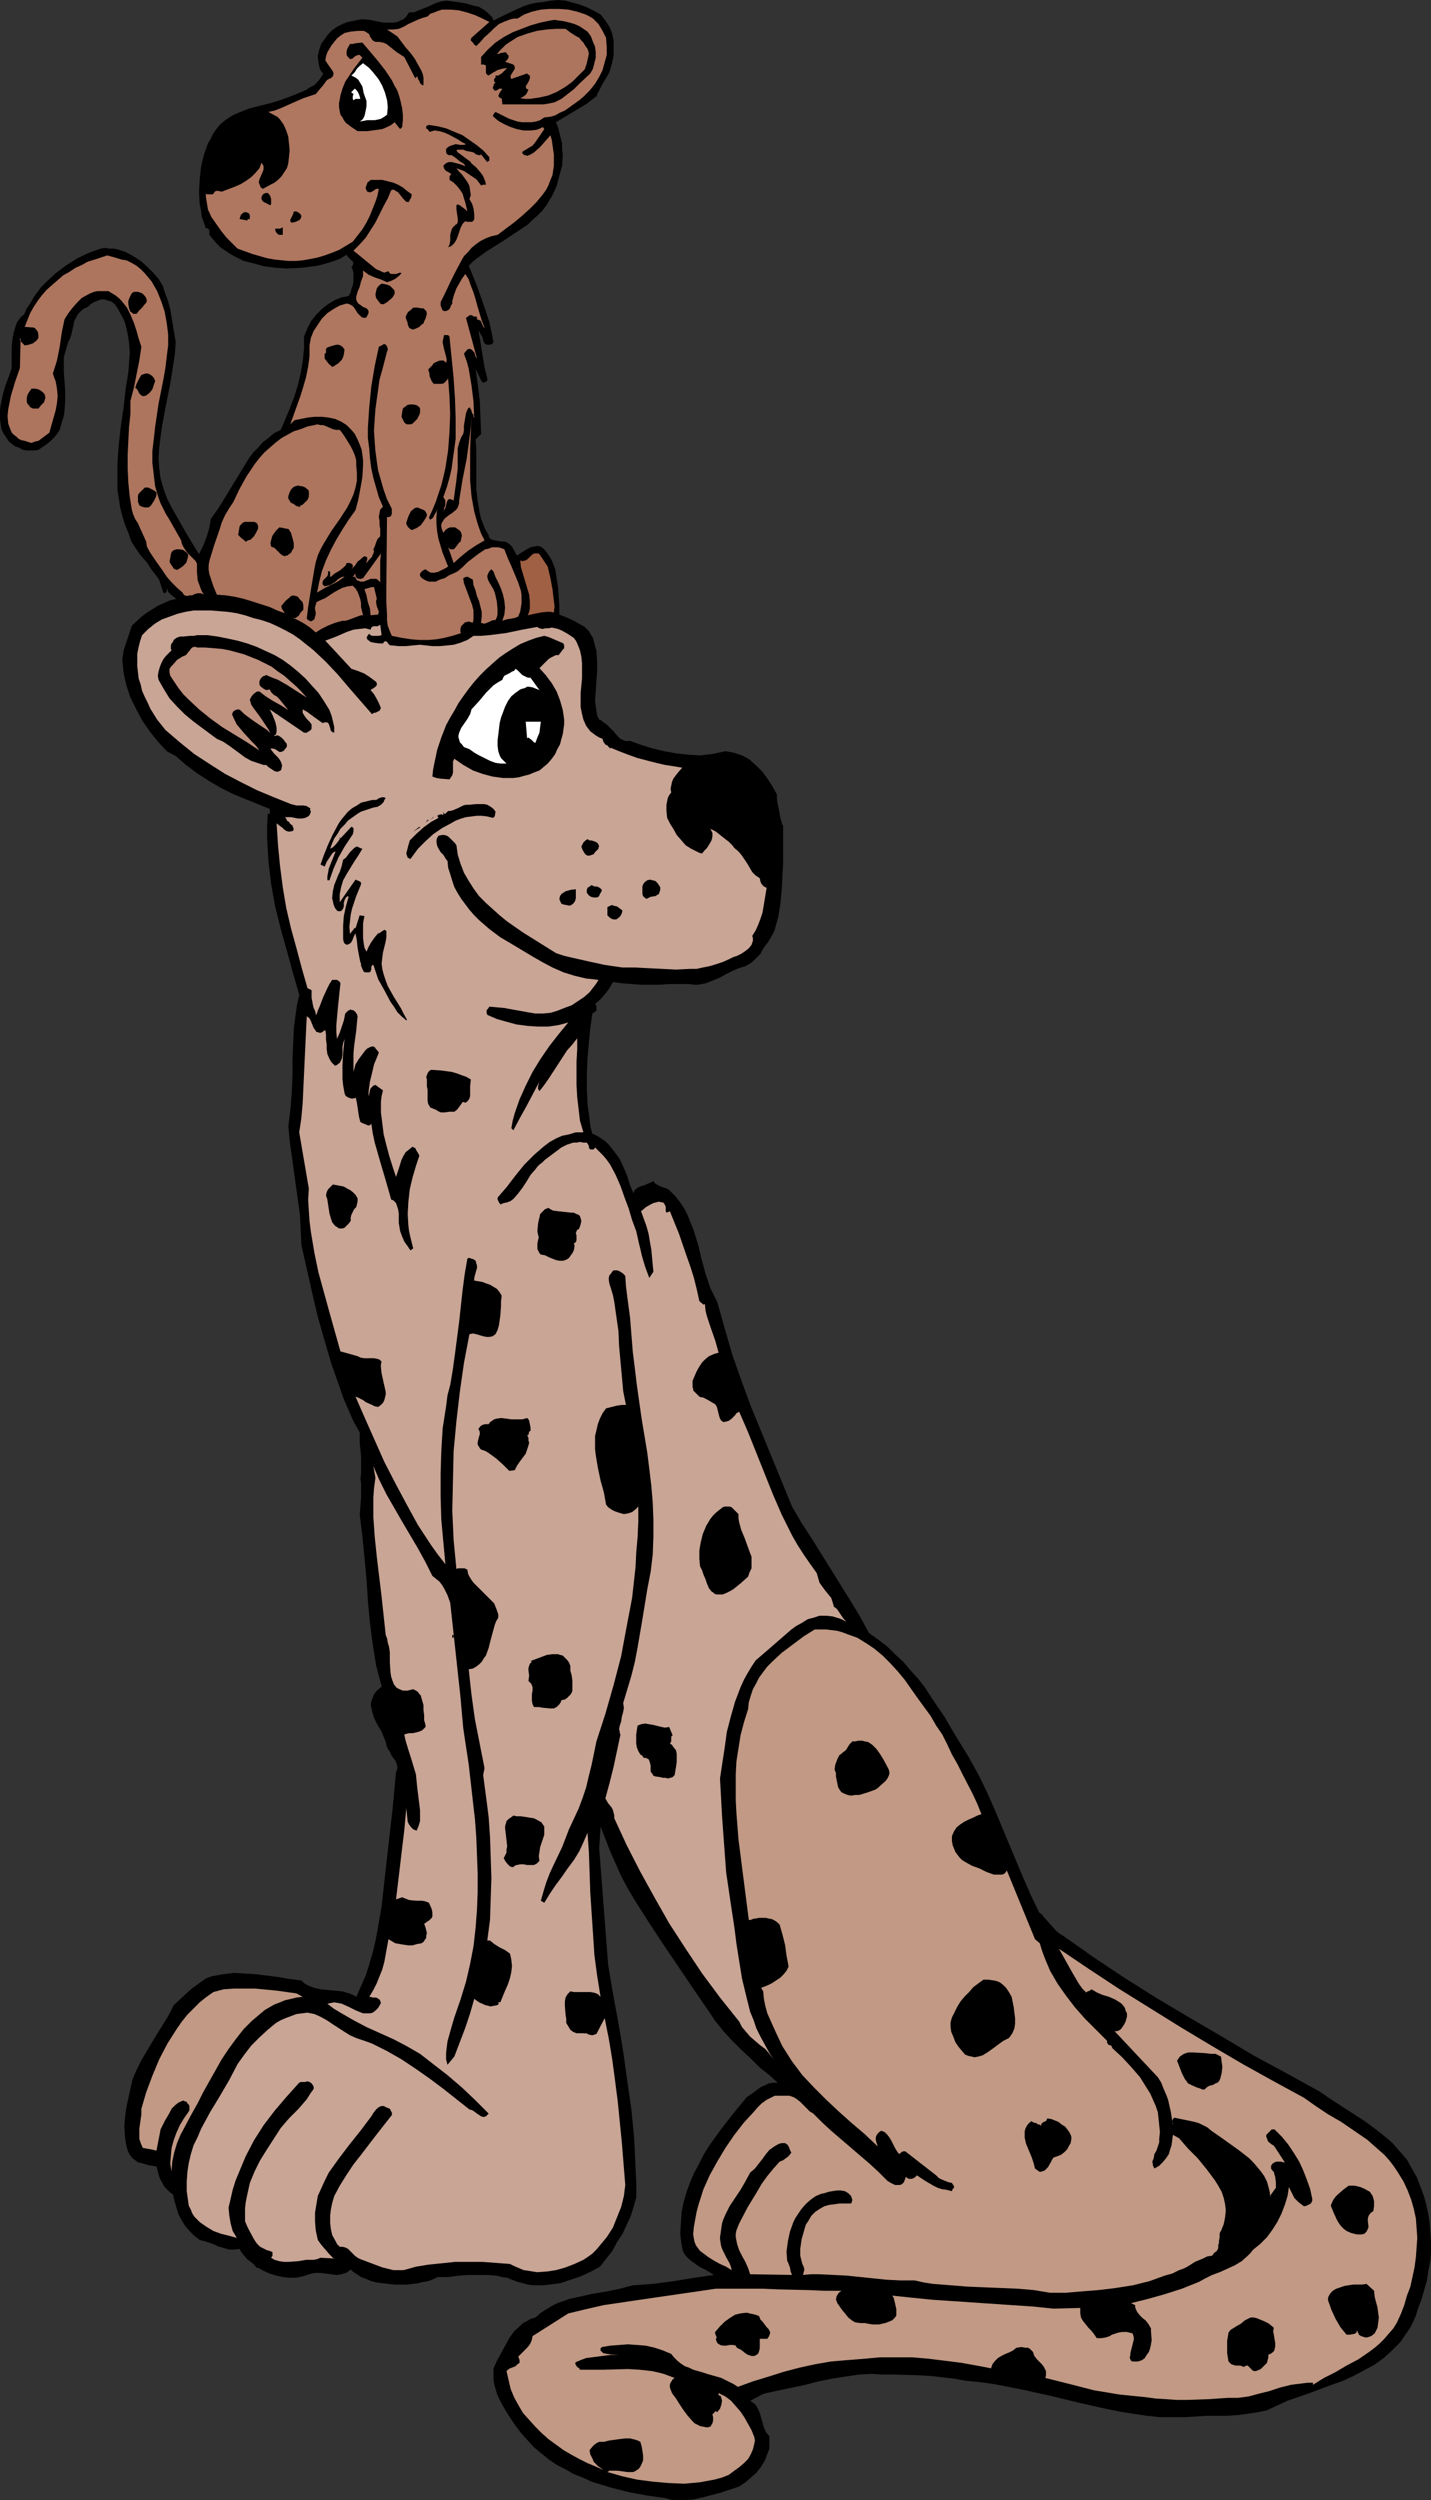 <?xml version="1.0" encoding="UTF-8" standalone="no"?>
<svg
   version="1.0"
   width="89.151mm"
   height="155.668mm"
   id="svg72"
   sodipodi:docname="Leopards.wmf"
   xmlns:inkscape="http://www.inkscape.org/namespaces/inkscape"
   xmlns:sodipodi="http://sodipodi.sourceforge.net/DTD/sodipodi-0.dtd"
   xmlns="http://www.w3.org/2000/svg"
   xmlns:svg="http://www.w3.org/2000/svg">
  <rect width="100%" height="100%" fill="#333333" stroke="none"/>
  <sodipodi:namedview
     id="namedview72"
     pagecolor="#ffffff"
     bordercolor="#000000"
     borderopacity="0.25"
     inkscape:showpageshadow="2"
     inkscape:pageopacity="0.0"
     inkscape:pagecheckerboard="0"
     inkscape:deskcolor="#d1d1d1"
     inkscape:document-units="mm" />
  <defs
     id="defs1">
    <pattern
       id="WMFhbasepattern"
       patternUnits="userSpaceOnUse"
       width="6"
       height="6"
       x="0"
       y="0" />
  </defs>
  <path
     style="fill:#000000;fill-opacity:1;fill-rule:evenodd;stroke:none"
     d="m 116.194,4.848 2.909,-1.454 2.747,-1.293 1.454,-0.646 1.454,-0.485 1.616,-0.323 1.454,-0.162 1.778,-0.323 L 131.385,0 l 1.778,0.162 1.778,0.485 1.778,0.485 1.616,0.646 1.616,0.808 1.454,0.808 1.131,1.454 0.97,1.454 0.646,1.616 0.323,1.616 v 1.778 1.778 l -0.323,1.616 -0.485,1.778 -0.323,0.808 -0.485,0.808 -0.97,1.616 -0.808,1.616 -0.485,0.808 -0.162,0.97 v -0.485 l -2.262,1.778 -2.424,1.454 -4.848,2.909 0.485,1.131 0.323,1.293 0.323,1.293 0.323,1.293 v 1.293 l 0.162,1.293 -0.162,2.585 -0.646,2.424 -0.646,2.424 -1.131,2.424 -1.293,2.101 -0.97,1.293 -1.131,1.131 -1.131,0.97 -1.131,1.131 -2.424,1.616 -2.424,1.616 -4.848,3.07 -2.262,1.616 -0.97,0.808 -0.97,0.97 1.778,4.363 1.616,4.525 1.454,4.363 0.97,4.686 -0.162,0.323 -0.162,0.162 -0.646,0.162 h -0.646 l -0.485,-0.323 -0.323,-0.646 -0.162,-0.808 -0.485,-0.808 -0.485,-0.808 0.485,2.747 0.485,3.07 0.485,2.909 0.646,2.585 v 0.485 l -0.323,0.323 -0.485,0.162 -0.485,-0.162 -1.454,-3.07 0.485,3.555 0.485,3.878 0.162,3.878 0.162,4.04 -1.293,1.293 0.162,2.747 v 2.909 5.979 l 0.323,2.909 0.485,2.747 0.323,1.454 0.485,1.131 0.485,1.293 0.808,1.293 v 0.323 l 0.162,0.323 0.323,0.323 0.323,0.162 0.808,0.162 0.808,0.162 1.616,0.162 0.808,0.485 0.323,0.323 0.323,0.323 1.131,2.101 1.293,-0.808 1.293,-0.808 0.646,-0.323 0.808,-0.162 0.808,-0.162 0.808,0.162 0.808,0.646 0.646,0.808 0.646,0.97 0.485,0.808 0.808,2.101 0.323,2.101 0.323,2.101 0.162,2.262 0.162,2.101 v 2.101 l 2.424,0.97 1.293,0.646 1.131,0.646 1.131,0.646 0.97,0.97 0.646,1.131 0.323,0.485 0.162,0.646 0.323,1.293 0.323,1.131 0.162,2.424 v 2.262 l -0.162,2.424 -0.162,2.262 -0.162,2.424 0.162,1.131 0.162,1.131 0.162,1.131 0.485,0.97 0.485,0.162 0.323,0.323 0.97,0.646 1.616,1.616 0.808,0.97 0.808,0.808 1.131,0.485 h 0.485 0.646 l 2.747,0.97 2.586,0.808 2.747,0.646 2.747,0.485 2.909,0.323 2.747,0.162 2.909,-0.323 1.454,-0.323 1.616,-0.323 0.97,0.162 0.97,0.162 0.97,0.323 0.97,0.323 0.97,0.485 0.808,0.485 1.616,1.454 1.454,1.454 1.293,1.778 1.131,1.778 0.97,1.778 v 1.131 l 0.162,0.97 0.323,1.616 0.323,1.778 0.485,1.778 0.162,-0.162 v 8.888 l -0.162,3.232 -0.162,3.232 -0.323,3.232 -0.485,3.07 -0.808,2.909 -0.162,0.485 -0.323,0.646 -0.646,1.131 -0.485,0.808 -0.646,0.808 -0.646,0.97 -0.485,0.97 -0.808,0.808 -0.808,0.808 -0.808,0.646 -1.131,0.646 -1.616,0.485 -1.454,0.646 -1.616,0.808 -1.454,0.808 -1.616,0.646 -1.616,0.646 -1.778,0.323 h -0.97 l -0.97,-0.162 h -4.848 l -2.262,0.162 h -2.262 -1.939 l -2.262,-0.162 -2.262,-0.162 -2.262,-0.323 -0.808,1.454 -0.97,1.293 -1.131,1.293 -1.293,1.131 0.323,0.485 v 1.131 l -0.97,0.646 -0.485,3.393 -0.323,3.393 -0.323,3.717 -0.162,3.555 v 3.717 l 0.162,3.555 0.485,3.555 0.162,1.616 0.485,1.778 1.131,0.485 0.97,0.646 0.97,0.646 0.808,0.808 0.646,0.808 0.646,0.808 1.293,1.778 0.97,2.101 0.808,1.939 0.323,1.131 0.323,0.97 0.808,1.939 0.162,-0.646 0.485,-0.485 0.485,-0.323 0.808,-0.323 0.646,-0.162 0.646,-0.323 0.808,-0.323 0.646,-0.323 0.323,0.485 0.485,0.323 0.97,0.485 0.97,0.323 0.485,0.162 0.485,0.323 1.454,1.454 1.131,1.454 0.97,1.454 0.808,1.616 0.646,1.616 0.646,1.616 1.131,3.555 0.808,3.393 0.97,3.555 1.131,3.393 0.808,1.616 0.808,1.616 1.778,6.302 1.778,6.14 2.101,5.979 2.262,6.14 4.848,11.796 4.848,11.796 2.262,3.878 2.424,3.717 4.525,7.272 4.525,7.272 2.262,3.717 2.101,3.878 2.262,1.616 2.101,1.616 1.778,1.778 1.939,1.778 1.778,2.101 1.778,1.939 1.616,2.101 1.454,2.262 3.071,4.525 2.747,4.686 2.909,4.686 2.586,4.686 1.939,4.04 1.778,4.04 6.626,15.836 1.778,4.04 1.939,4.04 0.646,0.485 0.646,0.808 1.293,1.454 1.454,1.616 0.808,0.646 0.808,0.485 7.111,5.009 7.272,4.848 7.434,4.686 7.595,4.525 7.757,4.525 7.595,4.525 7.757,4.201 7.919,4.363 2.586,1.778 2.747,1.778 5.495,3.555 2.586,1.939 2.424,1.939 1.293,1.131 1.131,1.293 1.131,1.293 1.131,1.293 1.131,2.101 1.131,1.939 0.808,2.101 0.808,2.101 0.646,2.262 0.485,2.262 0.323,2.101 0.162,2.262 0.162,2.262 v 2.262 l -0.162,2.262 -0.485,2.262 -0.323,2.262 -0.646,2.262 -0.646,2.262 -0.808,2.101 -0.485,1.616 -0.646,1.454 -0.646,1.293 -1.616,2.424 -0.808,1.131 -1.939,1.939 -1.939,1.778 -2.262,1.616 -2.424,1.293 -2.424,1.293 -2.424,1.131 -2.747,0.97 -5.171,1.939 -5.171,1.778 -2.424,1.131 -2.424,1.131 -2.262,0.485 -2.262,0.323 -2.424,0.323 -2.424,0.162 h -2.424 -2.424 l -2.424,0.162 -2.424,0.162 h -3.071 -3.071 l -3.071,-0.323 -3.232,-0.485 -3.071,-0.485 -3.232,-0.646 -6.464,-1.454 -6.626,-1.616 -6.626,-1.454 -6.626,-1.293 -3.394,-0.485 -3.394,-0.323 -2.586,-0.485 -2.909,-0.323 -2.747,-0.323 -2.909,-0.162 -5.656,-0.162 h -2.747 l -2.586,-0.162 -3.071,0.162 -3.232,0.485 -3.071,0.485 -3.232,0.646 -3.071,0.808 -3.071,0.646 -6.141,1.293 -0.97,0.323 -0.808,0.485 -0.97,0.485 -0.97,0.485 0.646,0.485 0.485,0.323 0.646,0.97 0.485,1.131 0.646,2.262 0.323,1.131 0.485,1.131 0.808,0.97 v 0.97 0.97 0.97 l -0.323,0.808 -0.323,0.808 -0.323,0.97 -0.97,1.616 -1.131,1.454 -1.293,1.131 -1.293,1.131 -1.454,0.97 -4.363,1.454 -4.363,1.131 -2.101,0.485 -2.262,0.162 h -0.97 -1.131 l -1.131,-0.162 -0.97,-0.323 -4.525,-0.646 -4.363,-0.808 -4.363,-1.131 -4.202,-1.293 -2.101,-0.97 -2.101,-0.808 -1.939,-1.131 -1.939,-0.97 -1.939,-1.293 -1.778,-1.454 -1.778,-1.454 -1.616,-1.778 -1.454,-1.616 -1.454,-1.939 -1.293,-1.939 -1.293,-2.101 -1.131,-2.101 -0.485,-1.131 -0.323,-1.131 -0.323,-1.131 -0.162,-1.131 v -1.293 -1.293 l 0.808,-1.778 0.97,-1.778 0.97,-1.778 0.97,-1.778 1.131,-1.616 1.454,-1.293 0.646,-0.646 0.97,-0.485 0.808,-0.485 1.131,-0.323 1.293,-1.131 1.293,-0.808 1.293,-0.808 1.293,-0.646 1.454,-0.485 1.293,-0.485 2.909,-0.646 2.909,-0.646 3.071,-0.485 3.071,-0.646 3.071,-0.808 4.687,-0.323 4.848,-0.646 5.01,-0.808 4.525,-0.646 -0.97,-0.646 -1.131,-0.646 -1.293,-0.646 -1.131,-0.808 -1.131,-0.808 -0.97,-0.97 -0.323,-0.485 -0.323,-0.646 -0.162,-0.646 -0.162,-0.808 -0.323,-2.585 0.162,-2.424 0.162,-2.585 0.485,-2.424 0.646,-2.262 0.808,-2.262 0.97,-2.262 1.131,-2.101 1.131,-2.262 1.293,-2.101 2.909,-4.04 2.909,-3.717 3.071,-3.717 1.616,-1.131 1.778,-1.293 0.808,-0.323 0.97,-0.485 0.97,-0.162 h 1.131 l -1.939,-1.778 -2.262,-1.778 -2.101,-2.101 -2.262,-2.101 -2.101,-2.101 -2.101,-2.262 -1.939,-2.424 -1.616,-2.424 -3.555,-5.171 -7.111,-10.503 -3.394,-5.171 -3.394,-5.333 -1.616,-2.747 -1.454,-2.747 -1.293,-2.909 -1.293,-2.909 -1.131,-2.909 -1.131,-2.909 -0.323,5.171 2.101,27.309 1.131,6.787 1.293,6.948 1.131,6.787 0.97,6.948 0.97,6.787 0.646,6.787 0.323,6.948 0.162,3.393 v 3.393 l -0.646,2.262 -0.646,2.101 -0.97,2.101 -0.97,2.101 -1.293,1.939 -1.131,2.101 -2.909,3.717 -2.101,1.131 -2.424,1.131 -2.424,0.808 -2.424,0.808 -2.586,0.323 -1.293,0.162 h -1.131 -1.293 l -1.293,-0.162 -1.131,-0.323 -1.293,-0.323 -1.293,-0.485 -1.131,-0.485 -1.293,-0.162 -1.131,-0.323 -2.262,-0.162 h -2.262 -2.262 l -2.262,0.162 -2.424,0.323 h -2.424 l -1.131,0.485 -1.131,0.485 -1.131,0.162 -1.293,0.323 -1.293,0.162 -1.454,0.162 h -2.747 l -2.747,-0.323 -1.454,-0.162 -1.293,-0.323 -1.131,-0.485 -1.293,-0.485 -0.97,-0.646 -0.97,-0.646 -0.485,-0.485 -0.646,0.485 -0.485,0.323 -0.646,0.162 -0.485,0.162 -1.131,0.162 -2.424,-0.323 -1.293,-0.162 h -1.454 l -0.646,0.162 -0.646,0.162 -1.454,0.485 -1.616,0.323 h -1.454 l -1.616,-0.162 -1.454,-0.323 -1.616,-0.485 -1.454,-0.646 -1.454,-0.808 -0.162,0.162 -0.485,-0.646 -0.485,-0.485 -0.646,-0.485 -0.646,-0.485 -0.97,-1.131 -0.485,-0.646 -0.323,-0.646 -1.293,0.162 h -1.131 l -1.131,-0.323 -1.131,-0.323 -0.485,-0.162 -0.646,-0.323 -2.262,-0.808 -1.293,-0.323 -1.293,-0.97 -0.97,-0.97 -1.131,-1.293 -0.808,-1.293 -0.808,-1.454 -0.485,-1.616 -0.485,-1.616 -0.323,-1.454 -0.808,-0.646 -0.646,-0.646 -0.646,-0.646 -0.485,-0.97 -0.485,-0.808 -0.323,-0.97 -0.485,-1.939 -0.97,-0.162 -0.97,-0.162 -1.616,-0.485 -0.808,-0.162 -0.646,-0.485 -0.646,-0.485 -0.646,-0.808 -0.485,-0.97 -0.323,-1.131 -0.162,-0.97 -0.162,-1.131 -0.162,-2.424 0.162,-2.262 0.323,-2.262 0.485,-2.262 0.485,-2.262 0.485,-2.101 0.97,-2.262 1.131,-2.262 2.586,-4.363 1.293,-2.101 1.293,-2.101 1.293,-2.101 1.131,-2.262 2.101,-1.939 2.101,-1.939 1.131,-0.808 1.131,-0.808 1.131,-0.808 1.293,-0.485 2.747,-0.485 2.586,-0.323 2.586,0.162 2.586,0.162 2.586,0.323 2.586,0.323 2.747,0.485 2.747,0.323 0.646,0.646 0.808,0.485 0.808,0.323 0.808,0.323 1.616,0.323 1.616,0.162 1.778,0.162 1.616,0.162 1.616,0.485 0.808,0.323 0.808,0.485 1.131,-2.585 1.131,-2.585 0.808,-2.585 0.808,-2.747 0.646,-2.747 0.485,-2.585 0.97,-5.656 0.646,-5.817 1.293,-11.473 0.646,-5.656 0.808,-8.726 h 0.162 l 0.162,-0.808 -0.162,-0.808 -0.323,-0.808 -0.485,-0.646 -0.485,-0.646 -0.323,-0.808 -0.485,-0.646 -0.323,-0.808 -0.162,-0.808 -0.323,-0.808 -0.646,-1.616 -0.97,-1.616 -0.808,-1.616 -0.485,-1.616 -0.162,-0.808 -0.162,-0.808 0.162,-0.808 0.323,-0.808 0.323,-0.808 0.646,-0.808 1.131,-0.97 -0.646,-2.424 -0.646,-2.424 -0.808,-5.009 -0.646,-5.009 -0.485,-5.009 -0.323,-5.171 -0.485,-5.171 -0.485,-5.009 -0.646,-5.171 0.323,-4.201 v -2.262 -0.97 l -0.162,-0.97 0.162,-1.293 v -1.293 -2.909 l -0.323,-2.909 v -1.293 -1.293 l -1.454,-2.585 -1.131,-2.585 -1.131,-2.585 -0.97,-2.747 -1.939,-5.494 -1.616,-5.494 -1.616,-5.656 -1.293,-5.494 -2.586,-11.473 -0.162,-3.393 -0.162,-3.555 -0.485,-3.555 -0.485,-3.393 -0.97,-7.11 -0.485,-3.393 -0.323,-3.555 0.485,-4.04 0.323,-3.878 0.162,-3.878 v -3.717 l 0.162,-3.878 0.162,-3.717 0.485,-3.717 0.323,-2.101 0.485,-1.939 -1.454,-5.009 -1.454,-5.333 -1.454,-5.171 -1.293,-5.171 -0.97,-5.333 -0.646,-5.494 -0.162,-2.747 -0.162,-2.747 v -2.747 l 0.162,-2.909 h 0.485 v -1.131 l -5.979,-2.424 -2.747,-1.131 -2.909,-1.454 -2.747,-1.616 -2.747,-1.778 -2.586,-1.939 -2.424,-2.101 -2.101,-1.131 -2.101,-2.262 -1.939,-2.424 -1.778,-2.585 -1.454,-2.747 -1.293,-2.585 -0.97,-2.909 -0.323,-1.454 -0.323,-1.454 -0.162,-1.616 -0.162,-1.616 0.162,-0.97 0.162,-1.131 0.646,-1.939 0.646,-1.939 0.646,-1.939 2.262,-2.101 1.293,-0.97 1.293,-0.808 1.293,-0.808 1.454,-0.646 1.454,-0.646 1.454,-0.323 -0.646,-0.485 -0.646,-0.485 -0.646,-0.646 -0.162,-0.323 v -0.485 l -0.162,0.162 v 0.162 l -0.162,0.485 -0.162,0.162 -0.162,0.162 -0.323,-0.162 -0.323,-0.97 -0.323,-0.97 -0.323,-0.97 -0.485,-0.808 -1.293,-1.616 -1.131,-1.778 -1.454,-1.616 -1.131,-1.616 -1.131,-1.778 -0.323,-0.97 -0.323,-0.97 -0.808,-1.939 -0.646,-2.101 -0.485,-1.939 -0.323,-2.101 -0.323,-2.101 v -2.101 -2.101 -2.101 l 0.323,-4.363 0.485,-4.363 0.646,-4.363 0.485,-4.363 0.323,-1.939 0.323,-2.101 0.162,-2.262 0.162,-2.262 L 30.382,80.634 30.059,78.533 29.574,76.433 29.251,75.463 28.766,74.494 28.119,73.362 27.796,72.716 27.473,72.231 27.15,71.746 26.665,71.262 26.18,70.939 25.534,70.777 25.049,70.615 24.564,70.454 h -0.808 l -0.808,0.323 -0.808,0.323 -0.808,0.485 -0.646,0.646 -0.808,0.323 -0.646,0.485 -0.808,0.808 -0.485,0.808 -0.485,0.97 -0.162,0.97 -0.485,2.101 -0.323,0.97 -0.485,0.97 -0.323,1.131 -0.323,1.131 -0.323,1.131 v 1.131 2.262 l 0.323,4.686 v 2.262 l -0.162,2.262 -0.162,1.293 -0.323,0.97 -0.323,1.131 -0.323,1.131 -0.646,0.97 -0.646,0.808 -0.808,0.808 -0.97,0.808 -0.97,0.646 -0.97,0.646 -0.808,0.162 H 7.272 6.303 L 5.333,105.842 4.525,105.357 3.555,105.034 2.909,104.549 2.101,103.903 1.454,102.934 0.808,101.964 0.323,100.994 0.162,99.863 0,98.732 V 97.601 96.47 L 0.162,95.339 0.646,92.915 1.293,90.653 2.101,88.552 2.747,86.613 v -3.232 -1.778 l 0.162,-1.616 0.323,-1.778 0.485,-1.616 0.323,-0.808 0.485,-0.646 0.485,-0.646 0.646,-0.485 0.646,-1.454 0.808,-1.131 0.808,-1.454 0.808,-1.131 0.97,-1.293 1.131,-1.131 2.262,-2.101 2.586,-1.939 2.586,-1.616 2.747,-1.293 2.747,-0.97 0.97,-0.162 0.97,0.162 h 0.97 l 0.97,0.162 1.939,0.646 1.778,0.97 1.778,1.131 1.454,1.293 1.454,1.454 1.293,1.454 0.97,1.616 0.646,1.939 0.646,1.778 0.485,1.778 1.293,7.756 -0.162,2.424 -0.323,2.424 -0.808,5.009 -0.97,4.848 -0.97,5.171 -0.323,2.424 -0.323,2.585 -0.162,2.424 0.162,2.424 0.323,2.424 0.646,2.262 0.808,2.262 0.646,1.293 0.485,0.97 3.232,5.656 1.616,2.747 1.616,2.585 0.485,-0.97 0.485,-0.97 0.808,-2.101 0.646,-2.101 0.162,-0.97 0.162,-1.131 1.939,-2.747 1.778,-2.909 1.778,-2.909 1.778,-2.909 1.778,-2.909 0.97,-1.293 1.131,-1.131 1.131,-1.293 1.293,-0.97 1.293,-1.131 1.616,-0.808 1.131,-2.585 1.131,-2.747 0.97,-2.585 0.808,-2.585 0.646,-2.747 0.485,-2.747 0.323,-3.07 v -2.909 l 0.808,-1.939 0.808,-1.616 1.293,-1.616 1.293,-1.293 1.454,-1.131 1.616,-0.97 1.616,-0.646 0.808,-0.162 0.808,-0.162 0.485,-0.808 0.162,-0.808 0.323,-0.808 0.162,-0.97 v -0.97 -0.97 l -0.162,-0.808 -0.323,-0.646 0.323,-0.323 v -0.162 l 0.162,-0.485 -0.162,-0.323 -0.323,-0.323 -0.323,-0.323 -0.646,-0.646 -0.162,-0.323 -1.616,0.97 -1.778,0.646 -1.616,0.485 -1.778,0.485 -3.717,0.485 -3.717,0.162 -2.424,-0.162 -2.586,-0.323 -2.424,-0.646 -2.586,-0.646 -2.262,-1.131 -1.131,-0.646 -2.101,-1.454 -0.97,-0.97 -0.808,-0.97 -0.808,-0.97 v -0.646 -0.485 l -0.323,-0.323 -0.323,-0.162 -0.162,0.162 -0.485,-1.454 -0.485,-1.293 -0.162,-1.454 -0.323,-1.454 -0.162,-2.909 0.162,-3.07 0.323,-2.909 0.323,-1.454 0.323,-1.293 0.485,-1.454 0.485,-1.293 0.646,-1.131 0.646,-1.293 0.808,-1.131 0.808,-0.97 0.97,-0.808 1.131,-0.808 1.131,-0.646 1.131,-0.485 2.424,-0.97 2.586,-0.646 2.586,-0.646 2.586,-0.808 1.293,-0.485 1.293,-0.485 1.939,-0.808 1.131,-0.485 0.97,-0.646 0.97,-0.485 0.808,-0.808 0.646,-0.808 0.646,-1.131 -0.485,-0.485 -0.323,-0.646 -0.162,-0.646 -0.162,-0.808 -0.162,-1.454 0.323,-1.454 0.485,-1.454 0.808,-1.131 0.808,-1.131 0.97,-0.97 1.131,-0.808 1.293,-0.646 1.293,-0.485 1.616,-0.323 0.808,-0.162 0.97,-0.162 1.778,0.162 1.616,0.323 1.616,0.323 h 1.616 0.808 L 93.57,5.171 94.216,4.848 95.024,4.525 95.67,3.878 96.317,2.909 h 1.131 l 1.131,-0.485 2.101,-0.808 2.101,-0.97 1.131,-0.323 1.131,-0.162 1.616,0.162 3.071,0.485 1.616,0.485 1.454,0.323 1.293,0.808 0.646,0.485 0.485,0.485 0.646,0.646 z"
     id="path1" />
  <path
     style="fill:#af7760;fill-opacity:1;fill-rule:evenodd;stroke:none"
     d="m 115.225,5.171 -4.202,3.717 -0.162,0.323 V 9.534 l 0.485,0.485 0.323,0.485 0.485,0.323 0.97,-0.97 0.97,-1.131 1.131,-0.97 1.131,-1.131 1.131,-0.97 1.454,-0.646 1.293,-0.485 0.808,-0.162 h 0.808 l 0.808,-0.485 0.808,-0.485 1.778,-0.646 2.101,-0.485 2.101,-0.162 h 2.262 l 2.101,0.162 2.101,0.485 1.939,0.646 0.97,0.485 0.808,0.485 0.646,0.646 0.646,0.646 0.485,0.808 0.485,0.808 0.808,1.616 0.162,2.101 v 1.939 l -0.485,1.778 -0.485,1.778 -0.808,1.616 -0.97,1.616 -1.293,1.616 -1.293,1.293 -1.131,0.97 -1.131,0.808 -2.262,1.616 -1.131,0.485 -1.131,0.646 -1.131,0.323 -1.454,0.162 -0.97,0.646 -0.97,0.323 -1.131,0.162 h -0.97 -1.131 l -1.131,-0.162 -1.939,-0.646 -3.232,-1.616 -0.323,0.323 -0.162,0.323 -0.162,0.162 0.162,0.323 1.131,0.97 1.454,0.808 1.454,0.646 1.454,0.485 1.616,0.323 h 1.616 l 1.454,-0.162 0.808,-0.323 0.646,-0.323 0.323,0.485 -0.97,1.454 -1.131,1.616 -0.646,0.808 -0.808,0.485 -0.808,0.485 -0.808,0.485 v 0.162 0.162 l 0.323,0.323 0.162,0.162 h 0.323 l 0.323,0.162 0.808,-0.323 0.808,-0.485 1.454,-1.293 2.424,-2.747 0.323,1.131 0.162,1.131 0.323,2.262 v 2.585 l -0.162,1.131 -0.162,1.131 -0.485,1.131 -0.485,1.293 -0.485,0.97 -0.808,1.131 -1.454,1.778 -1.616,1.616 -1.778,1.616 -1.939,1.616 -3.879,2.909 -1.454,0.323 -1.293,0.485 -1.293,0.646 -1.131,0.808 -0.97,0.808 -0.808,0.97 -0.97,0.97 -0.646,1.131 -1.293,2.424 -1.293,2.585 -1.131,2.424 -1.131,2.262 v 0.808 l 0.323,0.808 0.162,0.323 0.323,0.162 h 0.162 0.323 l 0.646,-0.323 0.323,-0.485 0.162,-0.485 0.323,-0.485 V 70.777 l 0.162,-0.485 0.162,-0.646 0.162,-0.485 0.485,-1.293 0.646,-1.131 0.646,-1.131 0.808,-1.131 0.808,1.293 0.485,1.454 0.646,1.616 0.485,1.616 0.485,1.778 0.97,3.232 0.646,1.616 h -0.162 l -0.162,-0.323 -0.323,-0.646 -0.162,-0.485 -0.162,-0.162 -0.323,-0.162 -0.485,-0.162 v -0.323 -0.162 l -0.162,-0.162 h -0.162 -0.485 l -0.162,-0.162 -0.323,-0.162 h -0.323 l -0.323,0.162 -0.646,0.485 2.586,9.534 -0.162,-0.162 -0.162,-0.323 -0.162,-0.485 -0.162,-0.485 -0.323,-0.323 -0.323,-0.323 -0.485,-0.162 -0.485,0.162 -0.808,0.97 0.646,1.778 0.485,1.778 0.646,3.878 0.485,3.878 0.162,3.878 -0.162,-0.323 v -0.485 l -0.323,-0.323 -0.162,-0.646 -0.162,-0.323 -0.323,-0.485 -0.323,0.323 -0.162,0.323 -0.323,0.808 -0.162,0.97 -0.162,0.97 -0.162,0.97 v 1.131 l -0.162,0.808 -0.485,0.808 -0.485,1.293 -0.323,1.293 v 1.131 1.131 2.585 l -0.162,1.293 -0.162,1.454 -0.646,4.686 -0.323,-0.162 -0.323,-0.162 h -0.162 -0.323 l -0.323,0.323 -0.162,0.485 -0.162,0.646 -0.162,0.646 -0.323,0.485 -0.162,0.485 0.162,-0.323 v -0.485 l 0.323,-0.97 v -0.97 l -0.162,-0.323 -0.323,-0.485 0.808,-2.262 0.646,-2.262 0.485,-2.101 0.323,-2.424 0.323,-2.262 0.323,-2.424 v -2.262 -2.585 l -0.162,-4.686 -0.323,-4.848 -0.97,-9.695 -0.323,-0.323 h -0.323 -0.323 -0.323 l -0.162,0.808 -0.162,0.808 0.162,0.808 0.162,0.808 0.485,1.778 0.162,0.808 -0.162,0.808 -0.162,-0.323 -0.485,-0.323 h -0.323 -0.485 l -0.808,0.323 -0.646,0.323 -0.323,0.485 -0.485,0.485 -0.323,0.323 -0.162,0.323 0.162,0.323 0.162,0.646 v 0.485 l 0.162,0.323 0.323,0.808 0.485,0.646 h 1.131 0.808 l 0.485,-0.162 0.323,-0.323 0.323,-0.323 0.323,-0.485 0.323,4.201 0.162,4.201 -0.162,4.363 -0.323,4.201 -0.646,4.201 -0.485,2.101 -0.485,1.939 -0.646,1.939 -0.646,1.939 -0.808,1.939 -0.808,1.778 v 0 l 0.323,0.485 0.646,-0.485 0.323,-0.646 0.485,-0.808 0.162,-0.646 -0.162,1.778 v 1.778 l 0.162,1.778 0.323,1.778 0.485,1.616 0.485,1.616 1.293,3.232 -0.485,0.323 -0.646,0.323 -1.293,0.646 -0.808,0.162 h -0.808 l -0.646,-0.323 -0.646,-0.485 -0.646,0.323 -0.485,0.485 -0.162,0.323 v 0.323 l 0.162,0.323 0.323,0.323 0.485,0.323 0.646,0.323 0.485,0.162 h 0.485 1.131 l 0.97,-0.485 1.131,-0.323 0.97,-0.646 1.131,-0.485 0.97,-0.485 1.131,-0.97 1.131,-1.131 1.454,-1.131 1.293,-0.97 1.454,-0.97 0.808,-0.162 0.808,-0.323 h 0.646 0.808 l 0.646,0.162 0.808,0.323 0.808,2.101 0.808,1.778 0.808,1.939 0.808,1.939 0.646,1.939 0.162,0.97 v 0.97 1.131 l -0.162,0.97 -0.162,0.97 -0.485,1.131 -0.808,0.323 -0.97,0.162 -0.97,0.162 -0.97,0.323 0.485,-1.454 0.162,-1.616 -0.162,-1.616 -0.323,-1.454 -0.485,-1.454 -0.646,-1.454 -0.646,-1.293 -0.485,-1.293 -0.485,-0.485 -0.485,0.485 -0.162,0.323 -0.162,0.323 -0.162,0.485 0.162,0.808 0.323,0.646 0.97,1.616 0.323,0.808 0.162,0.646 0.323,1.454 0.162,1.616 v 0.646 0.808 l -0.162,0.646 -0.323,0.646 h -0.485 l -0.485,0.162 -0.646,0.323 -0.808,0.323 h -0.485 l -0.485,-0.162 0.162,-1.454 v -1.131 l -0.323,-1.293 -0.323,-1.293 -0.485,-1.131 -0.323,-1.293 -0.485,-1.293 -0.162,-1.293 -0.646,-0.323 -0.485,-0.323 h -0.485 l -0.646,0.323 0.162,1.131 0.485,1.293 0.97,2.585 0.485,1.293 0.323,1.293 v 1.454 0.646 l -0.162,0.808 -0.485,-0.162 -0.485,-0.162 -0.485,0.162 h -0.323 l -0.485,0.485 -0.485,0.485 -0.162,0.646 v 0.323 0.485 l 0.162,0.162 -2.101,0.646 -1.939,0.485 -1.778,0.323 -1.939,0.162 h -1.939 l -2.101,-0.162 -2.101,-0.323 -2.424,-0.485 -0.485,-1.131 -0.485,-1.293 -0.162,-1.293 v -1.293 l -0.162,-2.909 v -2.747 l 0.162,-17.29 h 0.485 l 0.323,-0.162 0.162,-0.162 0.162,-0.485 v -0.808 -0.323 l -0.162,-0.323 -0.97,-1.939 -0.808,-2.262 -0.646,-2.262 -0.646,-2.262 -0.323,-2.262 -0.323,-2.424 -0.162,-2.262 -0.162,-2.424 0.162,-2.424 0.162,-2.424 0.323,-2.424 0.323,-2.262 0.323,-2.424 0.646,-2.262 1.131,-4.363 0.162,-0.323 V 81.927 L 90.984,81.28 90.822,81.119 90.499,80.957 h -0.162 l -0.162,0.162 -0.97,0.485 -0.97,4.525 -0.808,4.848 -0.485,4.848 -0.323,4.848 v 2.424 l 0.323,2.424 0.162,2.262 0.323,2.424 0.485,2.262 0.646,2.262 0.646,2.262 0.97,2.262 -0.646,0.646 -0.162,0.808 -0.162,0.97 0.162,0.808 v 1.131 l 0.162,0.808 v 0.97 0.808 l -0.646,0.646 -0.323,0.808 -0.323,0.97 -0.323,0.646 0.162,0.485 -0.162,0.485 -0.162,0.323 -0.162,0.485 -0.646,0.646 -0.646,0.808 v -0.162 -0.162 l 0.162,-0.485 v -0.323 -0.162 l -0.162,-0.162 -0.485,-0.162 -0.485,0.323 -0.323,0.323 -0.808,0.646 -0.646,0.97 -0.808,0.808 0.323,-0.485 v -0.323 -0.162 l -0.323,-0.323 -0.323,-0.162 h -0.323 -0.485 l -0.162,0.485 -0.485,0.485 -0.97,0.808 -1.131,0.646 -0.97,0.808 h -0.162 v -0.162 -0.485 -0.485 l -0.162,-0.162 h -0.323 v 0.646 l -0.162,0.485 -0.323,0.323 -0.323,0.323 -0.323,0.323 -0.162,0.485 v 0.485 l 0.162,0.162 0.323,0.323 0.646,-0.162 0.646,-0.162 1.293,-0.808 0.485,-0.485 0.485,-0.323 0.646,-0.323 h 0.485 l -1.616,1.131 -1.616,0.808 -1.616,0.808 -1.616,0.97 0.485,-2.424 0.646,-2.585 0.97,-2.585 1.131,-2.424 1.293,-2.424 1.454,-2.424 1.454,-2.262 1.616,-2.262 0.646,-2.424 0.485,-2.585 0.485,-2.747 0.162,-2.747 v -1.293 l -0.162,-1.293 -0.162,-1.131 -0.485,-1.293 -0.485,-1.131 -0.646,-1.293 -0.808,-0.97 -1.131,-1.131 -1.293,-0.808 -1.454,-0.646 -1.616,-0.323 -1.454,-0.162 h -1.616 l -1.616,0.162 -1.616,0.323 -1.616,0.323 -0.97,0.97 0.808,-2.262 0.808,-2.262 0.808,-2.262 0.646,-2.101 0.646,-2.262 0.485,-2.424 0.323,-2.424 v -2.585 l 0.323,-1.778 0.646,-1.616 0.97,-1.454 0.97,-1.454 1.293,-1.293 1.454,-0.97 1.454,-0.808 1.616,-0.485 0.646,0.162 0.646,0.323 0.485,0.485 0.808,1.293 0.485,0.485 0.485,0.485 0.646,0.162 h 0.162 l 0.323,-0.162 0.323,-0.646 0.162,-0.323 V 73.201 L 86.621,72.878 86.297,72.554 85.489,72.231 84.843,71.746 84.358,71.423 84.035,70.939 83.873,70.454 v -0.646 l 0.323,-1.131 0.485,-1.131 0.323,-1.293 0.485,-1.293 V 64.313 63.667 l 1.293,0.97 1.454,0.646 1.454,0.485 1.454,0.646 0.97,-0.323 0.97,-0.485 0.808,-0.646 0.323,-0.323 0.323,-0.323 -0.323,-0.162 -0.485,0.162 -0.485,0.162 h -0.808 -0.323 l -0.323,-0.162 -0.323,-0.485 -0.485,0.162 -0.485,0.162 -0.485,-0.162 -0.323,-0.162 -0.323,-0.162 -0.808,-0.323 -5.333,-4.363 1.454,-1.454 1.454,-1.616 1.131,-1.778 1.131,-1.778 1.939,-3.878 0.97,-1.778 0.808,-1.939 0.485,-0.162 0.323,0.162 0.485,0.323 0.323,0.162 0.646,0.808 0.646,0.808 0.646,0.646 h 0.162 0.162 0.323 l 0.162,-0.485 0.323,-0.485 0.162,-0.808 -1.131,-0.808 -0.97,-0.808 -1.131,-0.646 -1.131,-0.485 -1.293,-0.323 -1.293,-0.323 h -1.293 -1.454 l -0.323,0.323 -0.323,0.162 -0.162,0.323 -0.162,0.485 -0.162,0.323 v 0.485 l 0.162,0.323 0.162,0.323 0.485,0.162 h 0.323 l 0.646,-0.323 0.646,-0.485 h 0.323 0.323 l -0.323,1.616 -0.485,1.454 -0.646,1.616 -0.646,1.616 -0.808,1.616 -0.97,1.616 -1.131,1.454 -1.131,1.454 -1.616,0.97 -1.616,0.97 -1.616,0.646 -1.778,0.646 -1.616,0.485 -1.616,0.323 -1.778,0.323 -1.616,0.162 h -1.778 L 66.258,61.243 64.642,61.081 62.865,60.758 59.471,59.789 57.693,59.142 55.915,58.496 54.623,57.203 53.33,55.911 52.037,54.295 50.906,52.679 49.774,51.063 48.966,49.285 48.805,48.316 48.643,47.346 48.482,46.377 v -0.97 0 l 0.162,0.323 h 0.485 0.646 0.323 l 0.162,-0.162 0.323,-0.485 0.323,-0.162 h 0.323 0.162 l 0.646,0.162 h 0.323 l 0.323,-0.162 2.586,-0.97 1.454,-0.646 1.293,-0.808 1.131,-0.808 0.97,-0.97 0.97,-1.131 0.485,-1.293 0.323,0.485 0.162,0.323 v 0.808 l -0.323,0.808 -0.646,1.454 -0.162,0.808 0.162,0.323 0.162,0.485 0.162,0.323 0.485,0.323 1.778,-0.97 0.97,-0.485 0.808,-0.646 0.808,-0.808 0.646,-0.97 0.646,-0.97 0.323,-1.131 0.162,-1.454 0.162,-1.616 -0.162,-1.616 -0.162,-1.616 -0.485,-1.454 -0.646,-1.454 -0.485,-0.646 -0.323,-0.485 -0.646,-0.646 -0.646,-0.323 -1.454,-0.808 1.454,-0.323 1.293,-0.485 2.909,-1.293 2.586,-1.131 1.454,-0.485 1.454,-0.485 0.808,-0.97 0.97,-1.131 0.808,-1.131 0.485,-0.323 0.485,-0.162 0.485,-0.485 0.162,-0.646 -0.162,-0.485 -0.323,-0.485 -0.808,-1.131 -0.323,-0.485 -0.323,-0.485 0.162,-0.97 0.323,-0.97 0.485,-0.808 0.485,-0.808 0.646,-0.808 0.646,-0.808 0.808,-0.646 0.97,-0.646 1.454,-0.323 1.616,-0.162 h 0.646 0.808 l 0.646,0.323 0.646,0.485 0.162,0.485 0.323,0.485 0.323,0.485 0.646,0.323 h 0.808 l 0.97,0.162 0.808,0.323 0.808,0.646 1.616,1.293 1.778,1.131 2.586,5.009 0.485,-0.485 0.162,0.646 0.323,0.485 0.162,0.485 0.485,0.485 h 0.323 V 19.229 18.26 L 99.549,17.452 99.226,16.644 98.418,15.19 97.61,13.735 96.64,12.443 95.509,11.15 94.539,9.857 93.57,8.564 91.145,6.948 h 1.454 l 1.293,-0.162 1.131,-0.485 1.131,-0.646 2.101,-0.97 1.293,-0.485 1.131,-0.323 0.646,-0.646 0.97,-0.323 0.808,-0.323 0.97,-0.323 h 0.97 0.97 l 1.939,0.162 1.939,0.485 1.939,0.646 1.778,0.808 z"
     id="path2" />
  <path
     style="fill:#000000;fill-opacity:1;fill-rule:evenodd;stroke:none"
     d="m 138.334,7.433 0.808,1.131 0.485,1.293 0.485,1.131 0.162,1.293 v 1.293 l -0.323,1.293 -0.323,1.293 -0.646,1.131 -2.586,2.424 -1.293,1.293 -1.454,1.131 -1.454,1.131 -1.616,0.808 -0.808,0.162 -0.808,0.162 -0.97,0.162 h -0.97 -8.727 l -0.162,-1.454 h -0.323 l -0.162,-0.162 -0.323,-0.323 0.323,-0.808 0.323,-0.485 0.323,-0.323 -0.323,-0.162 h -0.323 l -0.808,0.485 h -0.323 l -0.323,-0.323 -0.162,-0.323 0.162,-0.485 0.162,-0.485 0.323,-0.323 -0.323,-0.162 v -0.323 -0.323 l 0.162,-0.162 0.162,-0.162 v -0.323 -0.162 h 0.323 0.323 l 0.808,-0.485 0.646,-0.646 0.646,-0.646 -1.131,0.162 -1.131,0.323 -1.131,0.646 -0.97,0.646 -0.323,-0.162 -0.162,-0.162 -0.162,-0.323 v -0.97 -0.485 -0.323 h -0.162 l -0.323,-0.162 h -0.646 v -1.778 l 1.616,-1.778 1.778,-1.616 1.939,-1.293 2.101,-1.131 2.101,-0.808 2.101,-0.808 2.262,-0.646 2.262,-0.485 1.131,-0.162 1.131,0.162 1.131,0.162 1.293,0.323 1.131,0.323 1.131,0.485 0.97,0.646 z"
     id="path3" />
  <path
     style="fill:#000000;fill-opacity:1;fill-rule:evenodd;stroke:none"
     d="m 137.041,5.656 1.293,0.485 z"
     id="path4" />
  <path
     style="fill:#ad755e;fill-opacity:1;fill-rule:evenodd;stroke:none"
     d="m 137.849,10.827 0.485,0.646 0.162,0.485 0.162,0.646 -0.162,0.808 -0.323,1.454 -0.485,1.454 -1.454,1.454 -1.454,1.454 -1.778,1.293 -1.939,1.131 -1.939,0.808 -2.101,0.485 -1.131,0.162 -1.131,0.162 h -1.131 l -1.131,-0.162 0.646,-0.323 0.646,-0.485 0.323,-0.485 0.323,-0.808 h -0.323 l -0.162,-0.162 -0.162,-0.323 v -0.162 l 0.162,-0.323 0.323,-0.485 0.323,-0.646 0.162,-0.485 v -0.323 -0.323 l -0.323,-0.162 -0.323,-0.323 -3.717,1.293 -0.162,-0.323 v -0.485 l 0.485,-0.808 0.323,-0.485 0.162,-0.323 v -0.485 l -0.323,-0.485 -1.939,-0.646 0.485,-0.485 0.323,-0.485 v -0.485 l -0.323,-0.323 -0.162,-0.323 -0.323,-0.162 -0.646,0.162 h -0.323 l -0.323,0.162 -0.646,0.162 0.646,-0.808 0.808,-0.808 0.646,-0.646 0.97,-0.646 1.778,-1.131 2.262,-0.808 2.262,-0.646 2.262,-0.323 2.262,-0.162 h 2.262 l 0.646,0.485 0.646,0.485 1.293,0.808 0.646,0.323 0.485,0.646 0.485,0.485 z"
     id="path5" />
  <path
     style="fill:#000000;fill-opacity:1;fill-rule:evenodd;stroke:none"
     d="m 85.328,10.019 3.555,4.201 1.778,2.262 1.616,2.424 0.646,1.293 0.646,1.131 0.485,1.454 0.323,1.293 0.323,1.454 0.162,1.454 v 1.293 l -0.162,1.616 -0.485,0.485 -1.293,-1.616 -0.808,0.646 -0.97,0.485 -1.131,0.485 -1.131,0.162 -2.424,0.323 H 84.196 L 82.742,29.894 81.449,28.925 80.964,28.278 80.641,27.632 80.156,26.986 79.995,26.178 79.833,25.208 v -0.97 l 0.162,-0.808 0.162,-0.97 0.485,-1.616 0.646,-1.616 0.97,-1.454 0.97,-1.454 2.101,-2.747 -0.323,-0.323 -0.162,-0.162 -0.162,-0.162 h -0.323 l -0.485,0.162 -0.485,0.323 -0.323,0.323 -0.485,0.162 H 82.419 L 82.096,13.574 81.934,13.412 81.611,12.927 v -0.808 l 0.162,-0.646 0.646,-1.131 h 0.646 l 0.646,-0.162 z"
     id="path6" />
  <path
     style="fill:#ffffff;fill-opacity:1;fill-rule:evenodd;stroke:none"
     d="m 91.145,26.986 -0.646,0.485 -0.808,0.485 -0.646,0.162 -0.808,0.162 h -0.97 -0.808 l -1.778,0.323 0.485,-0.323 0.323,-0.323 0.323,-0.646 0.162,-0.646 0.323,-1.616 v -0.646 -0.646 l -0.646,-1.778 -0.323,-1.616 -0.485,-0.808 -0.485,-0.808 -0.646,-0.485 -0.97,-0.485 0.808,-0.808 0.485,-0.808 0.646,-0.646 0.808,-0.646 1.454,1.131 1.131,1.293 1.131,1.454 0.808,1.454 0.646,1.616 0.485,1.778 0.162,1.616 z"
     id="path7" />
  <path
     style="fill:#000000;fill-opacity:1;fill-rule:evenodd;stroke:none"
     d="m 121.689,21.007 1.293,-0.485 -1.131,1.131 z"
     id="path8" />
  <path
     style="fill:#ffffff;fill-opacity:1;fill-rule:evenodd;stroke:none"
     d="M 84.843,23.269 H 84.52 84.035 83.712 l -0.485,0.323 -0.162,-0.323 V 23.108 22.623 l 0.162,-0.485 -0.162,-0.162 -0.323,-0.162 V 21.653 l 0.808,-0.808 0.485,0.485 0.323,0.485 0.323,0.808 z"
     id="path9" />
  <path
     style="fill:#000000;fill-opacity:1;fill-rule:evenodd;stroke:none"
     d="m 115.225,37.004 v 0.323 0.485 l -0.323,0.162 -0.162,0.162 -0.162,-0.162 -1.293,-1.616 -0.323,0.162 h -0.162 l -0.646,-0.162 -0.646,-0.485 -0.646,-0.162 -0.97,-0.162 -0.808,-0.323 h -0.808 -0.485 l -0.323,0.162 0.323,0.485 0.485,0.323 1.939,1.454 0.485,0.323 0.323,0.485 1.131,0.97 0.97,1.131 0.485,0.646 0.323,0.646 0.323,0.808 0.162,0.808 h -0.646 l -0.485,0.162 -1.131,-1.454 -1.454,-0.97 -1.454,-0.97 -1.778,-0.646 0.646,0.808 0.646,0.646 1.293,1.778 0.485,0.97 0.162,1.131 0.162,0.97 -0.323,0.97 0.646,1.131 0.323,1.131 0.162,1.293 v 1.131 l -0.162,0.323 -0.323,0.323 h -0.323 -0.323 -0.646 l -0.323,-0.162 -0.646,0.646 -0.485,0.97 -0.323,0.97 -0.323,0.97 -0.323,0.808 -0.485,0.808 -0.646,0.646 -0.323,0.162 -0.485,0.162 0.323,-0.646 0.162,-0.808 v -0.646 -0.808 l 0.162,-0.646 0.162,-0.646 0.323,-0.485 0.646,-0.646 0.323,-0.162 0.162,-0.485 v -0.323 -0.485 l -0.162,-0.97 -0.162,-1.131 v -0.323 -0.323 -0.323 l 0.162,-0.162 h 0.323 l 0.323,0.162 0.646,0.485 0.646,0.485 0.485,0.485 -0.485,-2.101 -0.323,-0.97 -0.323,-1.131 -0.646,-0.97 -0.646,-0.808 -0.808,-0.808 -0.97,-0.646 v -0.808 l 0.162,-0.323 0.323,-0.162 -0.646,-0.485 -0.646,-0.323 -0.323,-0.323 -0.162,-0.323 -0.162,-0.485 0.162,-0.323 0.646,-0.485 0.485,-0.162 h 0.646 l 0.646,0.162 1.293,0.323 1.293,0.485 -0.162,-0.323 -0.323,-0.323 -0.808,-0.485 -0.97,-0.808 -0.97,-0.646 h -0.646 l -0.323,-0.162 -0.162,-0.162 -0.162,-0.323 v -0.485 -0.323 l 0.162,-0.162 0.323,-0.323 0.646,-0.323 0.646,-0.162 0.323,-0.162 h 0.323 l 0.808,0.162 h 0.646 0.323 l 0.485,-0.162 -0.97,-0.485 -0.97,-0.646 -2.101,-1.131 -1.131,-0.485 -1.131,-0.323 -1.131,-0.162 -1.131,0.323 -0.162,-0.162 -0.162,-0.323 -0.485,-0.323 v -0.323 -0.162 l 0.162,-0.162 0.485,-0.162 2.101,0.323 1.939,0.485 1.939,0.808 1.939,0.808 1.616,1.131 1.616,1.131 1.616,1.293 z"
     id="path10" />
  <path
     style="fill:#000000;fill-opacity:1;fill-rule:evenodd;stroke:none"
     d="m 63.673,48.316 -1.616,-0.808 -0.323,-0.323 -0.162,-0.323 v -0.485 l 0.323,-0.646 0.323,-0.162 0.323,-0.162 h 0.162 0.323 l 0.323,0.323 0.323,0.485 0.162,0.646 v 0.485 0.646 z"
     id="path11" />
  <path
     style="fill:#000000;fill-opacity:1;fill-rule:evenodd;stroke:none"
     d="m 70.945,50.74 v 0.323 l -0.162,0.323 -0.162,0.323 -0.323,0.162 -0.646,0.323 -0.646,0.162 H 68.521 L 68.359,52.032 v -0.323 l 0.323,-0.646 0.323,-0.646 0.162,-0.646 h 0.323 0.323 l 0.323,0.162 0.485,0.323 z"
     id="path12" />
  <path
     style="fill:#000000;fill-opacity:1;fill-rule:evenodd;stroke:none"
     d="m 58.824,50.74 v 0.808 h -0.323 -0.162 l -0.162,0.485 v -0.162 l -1.778,-0.323 0.162,-0.485 0.162,-0.485 0.323,-0.323 0.485,-0.323 h 0.485 l 0.323,0.162 0.323,0.162 z"
     id="path13" />
  <path
     style="fill:#000000;fill-opacity:1;fill-rule:evenodd;stroke:none"
     d="M 66.581,55.264 H 66.097 65.612 L 65.289,54.941 64.965,54.618 64.804,54.133 v -0.323 h 0.323 0.808 l 0.323,-0.162 0.323,-0.162 z"
     id="path14" />
  <path
     style="fill:#ad755e;fill-opacity:1;fill-rule:evenodd;stroke:none"
     d="m 29.735,61.243 1.293,0.646 1.131,0.646 0.97,0.808 0.97,0.97 0.808,0.97 0.808,0.97 0.646,1.131 0.646,1.131 0.97,2.424 0.808,2.424 0.485,2.747 0.323,2.585 v 2.585 l -0.323,2.585 -0.323,2.747 -0.485,2.747 -1.131,5.656 -0.808,5.494 -0.323,2.909 -0.323,2.747 v 2.747 l 0.323,2.747 0.323,2.747 0.808,2.747 0.485,1.293 0.646,1.293 0.646,1.293 0.808,1.293 2.747,4.848 0.162,0.808 0.323,0.646 0.485,0.808 0.485,0.646 1.293,1.293 0.646,0.646 0.323,0.646 v 1.939 l 0.162,1.939 0.646,1.778 0.323,0.808 0.485,0.808 -0.646,-0.323 h -0.808 l -0.646,0.162 -0.646,0.323 h -0.646 l -0.485,0.162 -0.646,-0.162 -0.323,-0.323 -0.162,-0.323 -1.293,-1.131 -1.293,-1.293 -1.131,-1.293 -0.97,-1.454 -1.939,-2.747 -0.97,-1.454 -0.808,-1.454 -0.162,-1.131 -0.485,-1.131 -0.97,-2.101 -0.485,-1.131 -0.646,-0.97 -0.485,-1.131 -0.323,-1.131 -0.485,-3.07 -0.323,-3.232 -0.162,-3.232 v -3.393 l 0.323,-6.464 0.323,-3.07 v -3.07 l 0.808,-3.07 0.646,-3.232 0.646,-3.232 0.485,-3.232 L 32.644,79.664 32.159,77.887 31.513,75.948 30.705,74.009 29.897,72.393 29.251,71.585 28.604,70.777 27.958,70.131 27.15,69.484 26.342,68.999 25.534,68.515 H 24.564 23.756 22.948 l -0.808,0.162 -0.808,0.323 -0.646,0.323 -1.454,0.808 -1.131,1.131 -1.131,1.293 -0.97,1.293 -0.808,1.293 -0.646,3.07 -0.485,3.393 -0.646,3.232 -0.97,3.07 0.323,0.97 0.323,0.808 0.323,1.778 0.162,1.778 -0.162,1.616 -0.323,1.778 -0.97,3.393 -0.485,1.778 -1.293,0.97 -0.646,0.485 -0.646,0.485 -0.808,0.162 -0.808,0.323 L 6.787,104.065 5.818,103.742 5.01,103.58 4.363,103.257 3.879,102.772 3.232,102.287 2.747,101.802 2.424,100.994 1.939,99.702 1.778,97.924 1.939,96.308 2.262,94.692 2.586,93.076 3.071,91.461 3.555,89.845 4.687,86.613 4.848,79.503 4.687,79.826 v 0.323 L 5.01,80.472 5.495,80.957 5.818,81.28 6.787,81.119 7.757,80.796 8.403,80.311 8.727,79.988 9.05,79.503 V 78.856 L 8.888,78.049 8.403,77.402 8.242,77.241 7.919,77.079 5.818,76.917 6.464,75.301 7.111,73.686 l 0.808,-1.454 0.97,-1.454 0.97,-1.293 1.131,-1.293 1.293,-1.131 1.293,-1.131 1.293,-1.131 1.454,-0.808 1.454,-0.97 1.454,-0.646 1.454,-0.808 1.616,-0.485 1.454,-0.485 1.454,-0.485 1.293,0.323 2.101,0.646 z"
     id="path15" />
  <path
     style="fill:#000000;fill-opacity:1;fill-rule:evenodd;stroke:none"
     d="m 92.923,68.515 v 0.646 l -0.485,0.808 -0.323,0.323 -0.97,0.808 -0.808,0.485 h -0.485 l -0.323,-0.162 -0.485,-0.646 -0.485,-0.646 -0.162,-0.808 0.162,-0.808 0.162,-0.646 0.485,-0.646 0.646,-0.485 0.97,0.162 0.97,0.323 0.646,0.646 0.323,0.323 z"
     id="path16" />
  <path
     style="fill:#000000;fill-opacity:1;fill-rule:evenodd;stroke:none"
     d="m 34.584,70.777 -0.162,0.485 -0.323,0.323 -0.646,0.808 -0.646,0.646 -0.646,0.808 H 31.675 31.351 L 31.028,73.524 30.705,73.362 30.382,72.554 30.22,71.585 V 70.777 l 0.323,-0.808 0.323,-0.646 0.162,-0.323 0.485,-0.323 h 0.323 0.646 l 0.485,0.162 0.485,0.162 0.323,0.323 0.323,0.323 0.323,0.485 z"
     id="path17" />
  <path
     style="fill:#000000;fill-opacity:1;fill-rule:evenodd;stroke:none"
     d="m 100.519,73.847 -0.323,1.131 -0.323,0.646 -0.162,0.485 -0.485,0.323 -0.485,0.485 -0.646,0.323 -0.808,0.323 -0.485,-0.162 -0.323,-0.162 -0.162,-0.162 -0.162,-0.323 -0.162,-0.485 v -0.323 l -0.162,-0.323 -0.162,-0.485 -0.162,-0.485 0.162,-0.485 0.162,-0.323 0.323,-0.485 0.646,-0.485 0.485,-0.485 h 0.97 l 0.97,0.162 h 0.485 l 0.323,0.323 0.323,0.323 z"
     id="path18" />
  <path
     style="fill:#000000;fill-opacity:1;fill-rule:evenodd;stroke:none"
     d="m 81.126,82.25 -0.162,1.131 -0.162,0.646 -0.323,0.646 -0.323,0.323 -0.485,0.485 -0.485,0.323 -0.485,0.323 -0.323,0.162 h -0.323 l -0.162,-0.323 -0.323,-0.162 -0.646,-0.808 -0.485,-0.646 v -1.131 l 0.323,-0.162 v -0.162 -0.808 l 0.162,-0.162 0.162,-0.162 0.97,-0.323 1.131,-0.323 h 0.485 l 0.485,0.162 0.485,0.323 z"
     id="path19" />
  <path
     style="fill:#000000;fill-opacity:1;fill-rule:evenodd;stroke:none"
     d="m 36.523,89.683 -0.323,0.97 -0.323,0.97 -0.646,0.808 -0.808,0.646 -0.646,0.162 -0.485,-0.162 -0.162,-0.162 -0.323,-0.323 -0.323,-0.646 -0.323,-0.485 -0.323,-0.162 0.162,-0.485 0.162,-0.485 0.323,-0.646 0.162,-0.323 0.162,-0.323 0.485,-0.808 0.485,-0.162 0.485,-0.162 h 0.485 l 0.485,0.162 0.485,0.323 0.323,0.323 0.323,0.485 z"
     id="path20" />
  <path
     style="fill:#000000;fill-opacity:1;fill-rule:evenodd;stroke:none"
     d="m 10.504,92.753 0.162,0.646 v 0.323 l -0.162,0.485 -0.162,0.485 -0.323,0.323 -0.323,0.323 -0.646,0.808 H 8.727 8.242 7.757 L 7.434,95.985 7.111,95.824 6.787,95.339 6.464,95.016 6.303,94.531 v -0.808 l 0.162,-0.808 0.485,-0.808 0.485,-0.646 h 0.808 l 0.808,0.162 0.808,0.485 z"
     id="path21" />
  <path
     style="fill:#000000;fill-opacity:1;fill-rule:evenodd;stroke:none"
     d="m 98.903,96.47 v 0.646 l -0.162,0.485 -0.485,0.97 -0.808,0.808 -0.323,0.323 -0.485,0.162 h -0.323 -0.485 l -0.323,-0.162 -0.323,-0.323 -0.323,-0.646 -0.323,-0.646 0.162,-1.131 0.162,-0.808 0.323,-0.323 0.323,-0.162 0.323,-0.323 0.646,-0.162 h 0.808 l 0.808,0.162 0.646,0.485 0.162,0.323 z"
     id="path22" />
  <path
     style="fill:#ad755e;fill-opacity:1;fill-rule:evenodd;stroke:none"
     d="m 114.093,127.172 -1.939,1.131 -1.939,1.293 -1.778,1.454 -1.616,1.454 -1.293,-3.717 0.485,0.485 h 0.485 0.323 l 0.323,-0.323 0.646,-0.808 0.323,-0.485 0.323,-0.162 0.323,-1.454 -0.162,-0.646 -0.162,-0.323 -0.323,-0.323 -0.485,-0.323 -0.485,-0.323 h -0.646 -0.485 l -0.485,0.162 -0.485,0.323 -0.323,0.323 -0.323,0.485 -0.323,-0.808 -0.162,-0.646 v -0.485 l 0.162,-0.485 0.323,-0.485 0.323,-0.485 0.808,-0.646 0.97,-0.646 0.97,-0.808 0.323,-0.485 0.162,-0.485 0.162,-0.485 v -0.646 l 0.808,-5.009 0.97,-4.848 0.646,-4.848 0.323,-2.585 0.162,-2.424 -0.323,7.433 v 3.717 3.878 l 0.323,3.717 0.323,1.778 0.323,1.778 0.485,1.778 0.485,1.616 0.646,1.778 z"
     id="path23" />
  <path
     style="fill:#ad755e;fill-opacity:1;fill-rule:evenodd;stroke:none"
     d="m 79.995,101.156 0.646,0.808 0.646,0.97 1.293,2.101 0.485,0.97 0.485,1.131 0.323,1.131 v 1.131 l 0.162,1.939 v 1.778 l -0.323,1.616 -0.485,1.616 -0.646,1.454 -0.808,1.616 -1.778,2.747 -1.939,2.747 -1.778,2.909 -0.808,1.454 -0.646,1.454 -0.485,1.616 -0.323,1.616 -0.97,5.817 -0.485,3.07 -0.323,2.747 0.323,0.323 0.323,0.162 0.323,0.162 0.323,-0.162 0.485,-0.323 0.162,-0.646 0.162,-0.485 v -0.646 l -0.162,-0.485 v -0.646 l 0.162,-0.485 0.162,-0.646 0.97,-0.485 1.131,-0.485 0.97,-0.646 0.97,-0.646 1.131,-0.646 0.97,-0.485 1.131,-0.323 1.293,-0.162 0.646,0.646 0.485,0.808 0.323,0.808 0.323,0.97 0.162,0.808 v 0.97 l 0.485,1.939 h -0.485 l -0.485,0.162 -1.293,0.485 -1.293,0.485 -0.646,0.162 h -0.646 l -1.778,0.485 -1.616,0.646 -1.616,0.808 -1.293,0.808 -1.293,-1.131 -1.454,-0.97 -1.454,-0.808 -1.454,-0.646 0.485,0.162 h 0.485 l 0.323,-0.323 0.323,-0.162 0.485,-0.808 0.646,-0.646 v -0.485 -0.485 l -0.162,-0.808 -0.646,-0.646 -0.485,-0.646 -0.485,-0.162 -0.646,-0.162 -0.485,0.162 -0.323,0.323 -0.97,0.808 -0.646,0.808 -0.323,0.323 v 0.323 l 0.162,0.485 0.646,0.97 -1.778,-0.646 -1.778,-0.808 -4.04,-1.293 -2.101,-0.646 -2.101,-0.485 -2.101,-0.323 -2.101,-0.162 -0.808,-1.939 -0.646,-1.939 -0.323,-0.97 -0.162,-0.97 v -1.131 l 0.162,-0.97 1.131,-3.717 1.293,-3.717 0.485,-1.616 0.808,-1.778 0.97,-1.616 0.97,-1.454 1.454,-3.07 1.616,-2.909 0.97,-1.454 0.97,-1.454 1.131,-1.454 1.131,-1.293 1.293,-1.131 1.293,-1.131 1.454,-1.131 1.454,-0.808 1.454,-0.808 1.616,-0.485 1.616,-0.646 1.616,-0.323 0.646,-0.162 0.808,0.162 h 0.646 l 0.808,0.323 1.454,0.646 0.808,0.162 z"
     id="path24" />
  <path
     style="fill:#000000;fill-opacity:1;fill-rule:evenodd;stroke:none"
     d="m 72.722,115.699 v 0.485 0.646 l -0.162,0.485 -0.162,0.323 -0.808,0.808 -0.323,0.323 -0.485,0.162 -0.162,0.323 h -0.323 l -0.323,-0.162 h -0.162 l -0.646,-0.485 -0.323,-0.162 h -0.162 l -0.323,-0.323 -0.162,-0.323 -0.323,-0.485 v -0.485 l 0.323,-0.97 0.323,-0.646 0.646,-0.646 0.97,-0.323 0.646,0.162 h 0.323 l 0.808,0.323 0.323,0.323 0.323,0.162 z"
     id="path25" />
  <path
     style="fill:#000000;fill-opacity:1;fill-rule:evenodd;stroke:none"
     d="m 36.846,115.861 v 0.646 l -0.162,0.485 -0.485,0.97 -0.646,0.97 -0.323,0.323 -0.323,0.162 h -0.808 l -0.646,-0.162 -0.323,-0.162 -0.323,-0.162 -0.162,-0.485 -0.162,-0.323 v -0.485 -0.646 -0.323 l 0.162,-0.485 0.646,-0.646 0.808,-0.808 h 0.323 0.485 l 0.646,0.323 0.646,0.323 z"
     id="path26" />
  <path
     style="fill:#000000;fill-opacity:1;fill-rule:evenodd;stroke:none"
     d="m 100.519,121.355 -0.323,0.646 -0.323,0.485 -0.808,1.131 -0.97,0.646 -1.131,0.485 -0.485,-0.323 -0.485,-0.485 -0.323,-0.646 v -0.323 l 0.162,-0.485 0.323,-0.97 0.485,-0.97 0.162,-0.323 0.485,-0.323 0.323,-0.323 0.646,-0.162 0.808,0.323 0.808,0.323 0.323,0.323 0.162,0.323 0.162,0.323 z"
     id="path27" />
  <path
     style="fill:#000000;fill-opacity:1;fill-rule:evenodd;stroke:none"
     d="m 60.764,124.425 -0.485,0.97 -0.485,0.808 -0.808,0.808 -0.646,0.162 -0.485,0.323 -0.485,-0.485 -0.485,-0.323 -0.323,-0.323 -0.485,-0.485 0.162,-0.97 0.162,-0.97 0.162,-0.323 0.323,-0.323 0.323,-0.323 0.485,-0.162 h 1.131 0.97 l 0.485,0.162 0.323,0.323 0.162,0.485 z"
     id="path28" />
  <path
     style="fill:#000000;fill-opacity:1;fill-rule:evenodd;stroke:none"
     d="m 68.521,125.395 0.323,1.131 0.323,1.293 v 0.485 0.646 l -0.323,0.485 -0.323,0.646 -0.485,0.323 -0.323,0.323 h -0.323 l -0.323,0.162 -0.485,-0.162 -0.485,-0.323 -0.485,-0.485 -0.485,-0.485 -0.485,-0.485 -0.808,-0.323 -0.162,-0.808 0.162,-0.646 0.162,-0.646 0.162,-0.485 0.808,-1.131 0.808,-0.808 0.97,0.162 0.646,0.162 h 0.323 l 0.323,0.162 0.162,0.323 z"
     id="path29" />
  <path
     style="fill:#000000;fill-opacity:1;fill-rule:evenodd;stroke:none"
     d="m 44.28,130.404 v 0.646 l -0.162,0.485 -0.162,0.646 -0.162,0.323 -0.808,0.808 -0.97,0.646 -0.485,0.162 -0.323,-0.162 -0.323,-0.162 -0.162,-0.323 -0.485,-0.646 -0.323,-0.646 0.162,-0.808 0.162,-0.97 0.162,-0.485 0.323,-0.323 0.323,-0.162 0.485,-0.162 h 0.808 l 0.808,0.162 0.646,0.485 z"
     id="path30" />
  <path
     style="fill:#af7760;fill-opacity:1;fill-rule:evenodd;stroke:none"
     d="m 89.529,137.029 -0.323,-0.323 -0.323,-0.323 -0.323,-0.162 h -0.485 -0.808 l -0.808,0.323 -0.808,0.323 h -0.808 l -0.323,-0.162 -0.485,-0.162 -0.162,-0.323 -0.323,-0.485 h -0.485 l 0.808,-0.97 -0.162,0.162 v 0.162 0.485 l 0.323,0.485 0.485,0.162 h 0.485 l 0.485,-0.162 4.202,-5.817 -0.162,1.778 v 3.393 z"
     id="path31" />
  <path
     style="fill:#a06044;fill-opacity:1;fill-rule:evenodd;stroke:none"
     d="m 128.961,133.313 0.646,2.747 0.485,2.585 0.323,2.747 0.162,1.293 -0.162,1.454 -0.808,-0.162 h -0.808 l -1.454,0.162 -1.616,0.323 -1.454,0.323 0.323,-0.808 0.162,-0.808 v -0.808 -0.808 l -0.162,-1.616 -0.485,-1.616 -0.97,-3.232 -0.485,-1.616 -0.162,-1.616 0.323,0.162 h 0.323 l 0.646,-0.162 0.485,-0.323 0.485,-0.485 0.485,-0.485 0.485,-0.323 h 0.646 0.323 l 0.323,0.162 z"
     id="path32" />
  <path
     style="fill:#ad755e;fill-opacity:1;fill-rule:evenodd;stroke:none"
     d="m 88.721,140.907 -0.162,0.485 v 0.485 l 0.162,0.808 0.323,0.808 0.162,0.485 -0.162,0.646 -1.778,0.162 -0.162,-1.616 -0.485,-1.454 -0.162,-0.808 -0.162,-0.808 -0.485,-1.454 1.131,-0.323 0.485,-0.162 h 0.646 z"
     id="path33" />
  <path
     style="fill:#c9a596;fill-opacity:1;fill-rule:evenodd;stroke:none"
     d="m 87.59,168.055 0.485,-0.323 h 0.323 l 0.323,-0.162 0.646,-0.323 0.162,-0.323 0.162,-0.323 -0.485,-1.131 -0.485,-0.97 -0.646,-1.131 -0.808,-0.97 0.162,-0.162 0.323,-0.162 0.485,-0.323 0.323,-0.323 0.162,-0.162 v -0.485 l -0.162,-0.323 -1.293,-0.97 -1.454,-0.97 -1.616,-0.646 -1.454,-0.485 -6.141,-6.625 2.586,-0.97 2.586,-1.131 1.454,-0.485 1.293,-0.162 1.454,-0.162 1.293,0.323 0.162,-0.485 0.162,-0.162 0.323,-0.162 h 0.323 0.646 l 0.323,-0.162 0.323,-0.162 0.323,2.424 -0.646,0.162 h -0.808 -0.808 l -0.323,-0.162 -0.323,-0.323 -0.323,0.323 -0.162,0.323 -0.162,0.323 0.162,0.162 v 0.162 l 0.808,0.646 0.808,0.162 1.131,0.162 h 0.97 l 0.162,-0.162 v -0.162 l 0.323,-0.162 h 0.323 l 0.162,0.162 0.485,0.646 0.323,0.162 h 0.323 l 1.616,0.162 h 1.616 l 1.616,-0.162 1.778,-0.162 1.454,0.162 1.454,0.162 h 1.616 l 1.778,-0.162 1.616,-0.162 1.616,-0.485 1.616,-0.646 1.454,-0.97 h 1.778 l 1.939,-0.162 3.879,-0.485 3.879,-0.808 1.778,-0.323 1.778,-0.323 0.162,0.162 0.323,0.162 0.646,0.162 0.808,-0.162 h 0.646 l 0.808,-0.162 0.808,0.162 0.646,0.162 0.808,0.323 1.454,0.808 1.454,0.97 0.485,0.646 0.323,0.646 0.646,1.616 0.323,1.454 0.162,1.616 v 1.778 1.778 l -0.323,3.393 v 1.616 1.778 l 0.323,1.616 0.323,1.293 0.646,1.454 0.485,0.646 0.485,0.646 0.646,0.485 0.646,0.485 0.808,0.485 0.808,0.323 0.162,0.646 0.323,0.485 0.323,0.323 0.485,0.162 v 0.162 l 0.162,0.162 0.162,0.162 0.162,0.162 0.162,-0.162 1.939,0.808 2.101,0.808 2.262,0.808 4.363,1.131 2.101,0.485 2.101,0.323 1.939,0.323 -1.131,1.293 -0.97,1.293 -0.323,0.808 -0.162,0.808 -0.162,0.808 0.162,0.808 -0.485,0.646 -0.323,0.646 -0.162,0.808 -0.162,0.808 v 1.454 l 0.162,1.616 0.646,1.293 0.808,1.293 0.808,1.454 1.131,1.293 0.97,1.131 1.293,0.808 1.293,0.646 0.646,0.323 0.646,0.162 0.485,-0.646 0.646,-0.646 0.808,-1.293 0.323,-0.646 0.162,-0.808 v -0.808 l -0.485,-0.97 0.646,0.323 0.646,0.323 0.808,0.646 0.808,0.646 1.454,1.131 0.808,0.808 0.485,0.646 0.97,0.808 0.808,0.97 1.293,1.939 1.131,1.939 0.808,0.808 0.97,0.646 0.162,0.808 0.323,0.646 0.485,0.485 0.646,0.323 -0.485,2.909 -0.485,2.909 -0.485,1.454 -0.485,1.293 -0.646,1.454 -0.808,1.293 0.162,0.485 v 0.646 l -0.162,0.485 -0.162,0.485 -0.646,0.808 -0.808,0.646 -0.97,0.646 -0.97,0.485 -0.97,0.323 -0.97,0.485 -1.454,0.646 -1.454,0.485 -1.616,0.485 -1.616,0.323 -1.454,0.323 h -1.616 l -3.232,0.162 -6.464,-0.323 -3.071,-0.162 h -3.071 l -2.262,-0.323 -2.101,-0.323 -3.717,-0.808 -3.555,-0.808 -2.101,-0.485 -1.939,-0.646 -3.879,-2.424 -3.879,-2.424 -3.717,-2.585 -1.778,-1.454 -1.616,-1.454 -1.616,-1.454 -1.616,-1.616 -1.293,-1.778 -1.131,-1.778 -1.131,-1.939 -0.808,-2.101 -0.646,-2.101 -0.323,-2.262 -0.323,-0.485 -0.485,-0.485 -0.97,-0.97 -0.485,-0.323 -0.646,-0.162 h -0.485 l -0.808,0.162 -0.323,0.485 -0.162,0.485 v 0.646 l 0.162,0.808 0.323,0.646 0.485,0.808 0.646,0.646 0.485,0.808 0.485,0.646 0.162,1.616 0.485,1.454 0.485,1.616 0.485,1.454 0.808,1.454 0.808,1.293 0.97,1.293 0.97,1.293 1.131,1.293 1.131,1.131 2.424,2.101 2.586,1.939 2.747,1.616 4.848,2.909 2.262,1.293 2.424,1.293 2.586,1.131 2.586,0.808 2.747,0.646 1.454,0.162 1.454,0.162 -0.485,0.808 -0.485,0.646 -1.131,1.454 -1.293,1.131 -1.454,0.97 -1.454,0.97 -1.778,0.646 -1.616,0.646 -1.616,0.485 -1.778,0.162 h -1.778 l -1.939,-0.323 -1.778,-0.323 -3.555,-0.646 -1.778,-0.162 -1.778,-0.162 -0.323,0.485 -0.323,0.323 v 0.646 l 0.162,0.485 2.262,0.97 2.262,0.646 2.424,0.646 2.424,0.323 2.424,0.162 h 2.586 l 2.262,-0.323 1.293,-0.323 1.131,-0.323 -2.262,2.747 -2.262,2.909 -2.101,3.07 -1.778,2.909 -1.616,3.232 -1.454,3.232 -1.131,3.232 -0.485,1.778 -0.323,1.778 0.485,0.485 1.454,-2.747 1.616,-2.909 3.071,-5.817 -0.162,0.485 -0.162,0.646 v 0.646 l 0.323,0.485 1.131,-1.454 1.131,-1.616 2.101,-3.232 2.101,-3.232 1.293,-1.454 1.131,-1.454 v 2.585 l -0.162,2.909 v 2.747 2.747 l 0.162,2.909 0.323,2.747 0.323,2.747 0.808,2.747 h -1.778 l -1.616,0.485 -1.616,0.323 -1.454,0.646 -1.454,0.808 -1.293,0.97 -1.131,0.97 -1.293,1.131 -2.262,2.262 -2.101,2.585 -2.101,2.747 -2.101,2.424 v 0.485 l 0.162,0.323 0.162,0.323 0.323,0.485 0.808,-0.323 0.808,-0.162 0.808,-0.323 0.646,-0.485 1.131,-1.293 0.97,-1.293 0.97,-1.454 0.97,-1.616 1.131,-1.293 0.485,-0.646 0.485,-0.485 0.646,-0.485 0.646,-0.646 1.293,-0.97 1.293,-0.97 1.293,-0.97 1.293,-0.646 1.454,-0.485 h 0.808 l 0.808,-0.162 0.808,0.162 h 0.808 l 0.323,0.485 0.162,0.323 v 0.323 l 0.162,0.323 0.162,0.162 h 0.323 0.485 l 0.323,-0.485 0.97,0.97 0.97,0.97 0.808,0.97 0.808,1.131 1.293,2.424 1.131,2.585 0.97,2.747 0.97,2.585 0.808,2.747 0.97,2.585 0.646,2.909 0.323,1.293 0.323,1.454 0.808,2.747 0.485,1.293 0.485,1.293 0.97,-1.454 -0.162,-1.616 -0.162,-1.778 -0.162,-1.778 -0.323,-1.778 -0.323,-1.939 -0.485,-1.778 -0.646,-1.778 -0.646,-1.778 1.131,-0.97 1.131,-0.646 0.646,-0.323 0.646,-0.162 0.646,-0.162 0.646,0.162 h 0.323 l 0.162,0.162 0.323,0.485 0.162,0.485 v 0.485 0.485 l 0.162,0.323 v 0 l 0.485,-0.162 0.323,-0.162 2.101,5.171 1.778,5.171 0.97,2.747 0.808,2.585 0.646,2.585 0.646,2.909 0.97,0.808 0.323,-0.162 0.162,1.616 0.323,1.293 0.97,2.909 0.97,2.747 0.808,2.909 -0.646,0.162 -0.485,0.162 -1.131,0.485 -0.808,0.646 -0.808,0.808 -0.646,0.97 -0.646,1.131 -0.97,2.262 v 0.808 0.646 l 0.162,0.485 v 0.323 l 0.323,0.323 1.131,1.131 0.485,0.162 h 0.323 l 0.97,0.485 1.939,1.131 0.323,0.485 0.162,0.485 0.323,1.293 0.162,0.646 0.162,0.485 0.323,0.485 0.485,0.323 0.808,-0.162 0.485,-0.162 0.646,-0.485 0.323,-0.323 0.485,-0.485 0.323,-0.485 0.323,-0.162 0.323,-0.162 2.101,4.848 1.939,4.848 1.939,4.848 1.939,4.848 2.101,4.848 2.424,4.848 1.293,2.262 1.454,2.262 1.454,2.101 1.616,2.262 0.323,1.131 0.323,1.131 1.293,1.778 1.454,1.778 0.323,0.97 0.323,1.131 0.485,0.323 0.323,0.323 0.646,0.97 0.646,0.97 0.808,0.97 -0.808,-0.485 -0.808,-0.323 -1.616,-0.485 -1.454,-0.162 h -1.616 l -1.454,0.485 -1.293,0.323 -1.293,0.808 -1.454,0.808 -1.131,0.808 -1.293,1.131 -2.424,2.101 -1.293,1.131 -1.131,0.97 -1.131,0.97 -1.131,0.97 -0.97,1.454 -0.97,1.616 -0.808,1.454 -0.808,1.778 -1.293,3.393 -0.97,3.393 -0.97,3.717 -0.485,3.555 -1.131,7.433 0.485,8.888 0.646,8.888 0.323,4.363 0.646,4.363 0.646,4.363 0.646,4.201 0.485,3.878 0.646,4.04 0.646,4.04 0.97,4.04 0.97,3.878 0.808,1.939 0.646,1.939 0.97,1.939 0.97,1.778 0.97,1.778 1.131,1.778 -0.97,-1.293 -0.97,-1.131 -1.293,-0.97 -2.262,-1.939 -0.97,-1.131 -0.97,-1.131 -0.646,-1.293 -4.525,-5.656 -4.202,-5.656 -3.879,-5.817 -3.879,-5.979 -3.394,-5.979 -3.394,-6.14 -3.232,-6.302 -2.909,-6.302 v -0.646 l -0.162,-0.646 -0.162,-0.646 -0.323,-0.646 -0.808,-0.97 -0.646,-1.131 0.97,-3.555 0.97,-3.878 1.616,-7.595 -0.162,-0.323 v -0.323 l -0.162,-0.646 0.162,-0.808 0.323,-0.97 0.162,-1.131 0.323,-1.131 0.162,-0.97 -0.162,-1.131 0.97,-3.232 0.97,-3.232 0.808,-3.232 0.646,-3.393 1.131,-6.625 1.131,-6.948 0.808,-4.201 0.485,-4.04 0.162,-4.201 v -4.04 l -0.162,-4.04 -0.323,-3.878 -0.485,-4.04 -0.485,-3.878 -1.293,-7.756 -1.131,-7.918 -0.485,-4.04 -0.485,-3.878 -0.323,-4.04 -0.323,-4.04 -0.646,-4.848 -0.323,-2.585 -0.162,-2.424 -0.646,-0.646 -0.808,-0.485 -0.485,-0.162 h -0.323 -0.485 l -0.323,0.323 -0.323,0.485 -0.323,0.323 -0.162,0.646 v 0.485 l 0.162,0.97 0.323,0.97 0.485,1.616 0.323,1.616 0.485,3.393 0.485,3.393 0.162,3.555 0.646,7.11 0.323,3.555 0.646,3.232 h -0.97 l -1.131,0.162 -1.293,0.323 -1.293,0.323 -0.808,1.131 -0.646,1.293 -0.485,1.293 -0.323,1.454 -0.323,1.293 v 1.454 1.616 l 0.162,1.454 0.485,2.909 0.646,3.07 0.808,2.909 0.485,2.747 0.485,0.646 0.485,0.323 0.485,0.323 0.646,0.323 0.97,0.323 1.131,0.323 0.97,-0.162 0.97,-0.323 0.808,-0.646 0.646,-0.646 v 3.555 l -0.162,3.555 -0.323,3.717 -0.162,3.393 -0.808,7.272 -1.293,6.787 -1.293,6.948 -1.778,6.787 -1.939,6.787 -2.101,6.464 -1.131,5.494 -0.646,2.585 -0.646,2.747 -0.808,2.424 -0.97,2.585 -1.131,2.424 -1.131,2.424 -0.808,2.101 -0.808,2.101 -1.939,4.04 -0.97,2.101 -0.808,2.101 -0.646,2.101 -0.646,2.262 0.808,0.485 1.293,-2.101 1.293,-1.939 1.454,-1.939 1.454,-2.101 1.454,-1.939 1.293,-2.101 0.97,-2.101 0.97,-2.262 0.323,4.525 0.162,4.686 0.162,4.848 0.323,4.848 0.323,4.848 0.323,5.009 0.646,4.848 0.808,5.009 -0.646,-0.646 -0.808,-0.323 -0.97,-0.162 h -0.97 -1.939 -0.97 l -0.808,-0.162 -0.323,0.323 -0.323,0.323 -0.485,0.808 -0.162,0.97 v 0.97 l 0.162,2.101 0.162,0.97 v 0.97 l 0.485,0.808 0.485,0.808 0.646,0.485 0.808,0.323 h 1.778 v 0.162 l 0.162,-0.162 h 0.323 l 0.646,0.323 0.808,0.162 0.485,-0.162 0.485,-0.162 1.939,-3.717 0.97,4.848 0.808,4.848 0.646,4.848 0.646,5.009 0.97,9.695 0.808,10.019 -0.323,2.585 -0.646,2.585 -0.97,2.424 -0.97,2.424 -1.454,2.262 -0.808,0.97 -0.808,0.97 -0.808,0.97 -0.97,0.97 -1.131,0.808 -0.97,0.646 -2.101,0.97 -2.101,0.808 -2.262,0.646 -2.101,0.323 -2.262,0.162 -1.131,-0.162 -0.97,-0.162 -1.131,-0.162 -1.131,-0.485 -1.131,-0.485 -0.97,-0.485 -6.464,-0.485 h -3.232 -3.232 l -3.071,0.323 -3.232,0.323 -2.909,0.485 -2.909,0.808 h -1.131 -1.293 l -1.293,-0.323 -1.293,-0.323 -2.586,-0.97 -2.586,-0.97 -0.646,-0.323 -0.646,-0.485 -1.131,-1.131 -0.485,-0.485 -0.646,-0.323 -0.646,-0.162 h -0.646 l -0.646,-0.646 -0.323,-0.646 -0.808,-1.454 -0.323,-1.454 -0.162,-1.454 v -1.616 l 0.162,-1.454 0.323,-1.616 0.485,-1.616 1.293,-2.424 1.616,-2.585 1.616,-2.424 1.778,-2.262 3.717,-4.848 3.555,-4.525 v -0.485 l -0.162,-0.323 -0.162,-0.323 -0.162,-0.323 -0.808,-0.323 -0.646,-0.323 h -0.485 l -0.485,0.162 -0.485,0.323 -0.323,0.323 -0.646,0.808 -0.485,0.808 -2.424,3.232 -2.586,3.232 -2.586,3.393 -2.424,3.393 -0.97,1.939 -0.808,1.778 -0.808,1.778 -0.323,1.939 -0.323,1.939 v 2.101 l 0.162,2.101 0.485,2.262 0.808,1.131 0.97,1.131 0.97,1.131 1.131,1.131 v -0.162 l -3.232,-0.162 -0.808,0.323 -0.808,0.162 h -0.97 -0.808 l -0.97,0.162 -0.97,0.162 -2.262,0.162 h -0.97 l -1.131,-0.162 -1.131,-0.323 -0.808,-0.485 0.323,-0.485 v -0.485 -0.323 l -0.162,-0.162 h -0.162 l -0.323,-0.162 -0.646,-0.162 -0.646,-0.323 -0.97,-0.485 -0.808,-0.808 -0.646,-0.97 -1.131,-2.101 -0.485,-0.97 -0.485,-1.131 v -1.454 -1.616 l 0.162,-1.454 0.323,-1.616 0.323,-1.454 0.323,-1.454 1.131,-2.747 1.293,-2.585 1.616,-2.585 3.232,-5.009 0.97,-1.131 0.97,-1.131 1.131,-1.131 1.131,-1.131 0.97,-1.131 0.97,-1.131 0.808,-1.293 0.808,-1.131 v -0.485 l -0.162,-0.323 -0.323,-0.485 -0.485,-0.323 -0.646,-0.162 -0.323,0.162 h -0.162 -0.485 -0.485 l -0.323,0.162 -0.162,0.162 -2.909,3.232 -2.747,3.232 -2.586,3.393 -2.262,3.555 -1.939,3.717 -0.808,1.939 -0.808,1.939 -0.808,1.939 -0.646,2.101 -0.485,2.101 -0.485,2.101 0.162,1.778 0.323,1.939 0.485,1.778 0.485,0.808 0.485,0.808 -1.778,-0.485 -1.939,-0.485 -1.778,-0.646 -1.616,-0.97 -1.616,-1.131 -0.646,-0.646 -0.646,-0.646 -0.485,-0.808 -0.323,-0.808 -0.485,-0.97 -0.162,-1.131 -0.323,-2.262 v -2.262 l 0.162,-2.262 0.323,-2.101 0.485,-2.101 0.646,-2.101 0.97,-1.939 0.808,-1.939 2.101,-3.878 2.262,-3.717 2.262,-3.878 1.939,-3.717 1.616,-2.262 1.616,-2.101 1.939,-1.939 1.939,-1.778 0.97,-0.808 0.97,-0.808 1.131,-0.646 1.131,-0.485 1.293,-0.485 1.293,-0.485 1.293,-0.162 1.293,-0.162 1.616,0.323 1.454,0.646 1.454,0.808 1.454,0.97 2.747,1.778 1.293,0.808 1.454,0.646 1.939,0.646 1.778,0.646 3.555,1.778 3.394,1.939 3.394,2.262 3.232,2.262 3.232,2.424 6.141,4.848 0.646,0.162 0.485,0.323 0.646,0.485 0.485,0.323 0.485,0.323 0.646,0.162 0.485,-0.162 0.323,-0.323 0.323,-0.323 -3.232,-3.232 -3.071,-2.909 -3.394,-2.909 -3.555,-2.747 -1.454,-1.131 -1.454,-1.131 -3.071,-1.778 -3.071,-1.616 -3.232,-1.454 -3.232,-1.454 -3.071,-1.616 -3.071,-1.778 -1.616,-0.97 -1.454,-1.131 0.808,-0.162 0.808,-0.162 0.97,0.162 0.808,0.162 1.778,0.808 1.616,0.808 0.808,0.323 0.808,0.323 h 0.808 0.808 l 0.646,-0.162 0.646,-0.485 0.646,-0.646 0.646,-1.131 -0.162,-0.485 -0.162,-0.323 -0.485,-0.323 -0.323,-0.162 h -0.808 l -0.485,-0.162 h -0.323 l 0.97,-1.616 0.808,-1.616 0.646,-1.616 0.646,-1.616 0.485,-1.778 0.323,-1.778 0.646,-3.555 0.808,0.485 0.808,0.485 0.97,0.162 0.97,0.162 1.131,0.162 h 0.97 l 1.131,-0.323 0.97,-0.162 0.485,-0.323 0.323,-0.485 0.323,-0.485 v -0.485 l 0.162,-0.646 -0.162,-0.646 -0.162,-0.646 -0.162,-0.485 -0.162,-0.323 0.162,-0.162 0.646,-0.485 0.323,-0.162 0.323,-0.323 0.323,-0.323 0.162,-0.323 v -0.485 -0.485 l -0.162,-0.808 -0.646,-1.454 -0.808,-0.323 -0.808,-0.162 h -1.454 l -1.616,-0.162 -0.808,-0.323 -0.808,-0.323 -1.454,0.485 0.646,-5.332 0.646,-5.494 0.646,-5.333 0.485,-5.333 0.162,1.616 0.162,1.616 0.323,0.646 0.485,0.646 0.485,0.485 0.808,0.323 0.485,-1.131 0.323,-1.131 v -1.293 -1.293 l -0.323,-2.585 -0.323,-2.585 -0.162,-1.616 -0.162,-1.616 -0.97,-3.232 -0.97,-3.07 -0.485,-1.616 -0.323,-1.454 0.485,-0.162 0.646,-0.162 h 0.808 l 0.808,-0.162 0.646,-0.162 0.808,-0.323 0.485,-0.485 0.323,-0.323 v -0.485 l -0.323,-1.131 v -1.131 l -0.162,-1.293 v -1.131 l -0.323,-1.131 -0.323,-1.131 -0.323,-0.323 -0.323,-0.485 -0.485,-0.323 -0.646,-0.323 -0.646,0.162 -0.646,0.162 h -0.485 -0.646 l -0.808,-0.323 -0.646,-0.323 -0.646,-0.808 -0.323,-0.808 -0.323,-0.97 -0.162,-0.97 -0.162,-2.424 v -2.424 l -0.162,-1.131 -0.323,-1.131 -0.162,-0.97 -0.323,-0.808 -0.485,-4.525 -0.485,-4.525 -1.131,-9.372 -0.485,-4.686 -0.323,-4.525 v -4.686 l 0.162,-2.262 0.323,-2.424 -0.485,-2.747 1.454,3.393 1.616,3.232 3.717,6.464 3.717,6.302 1.778,3.232 1.616,3.232 0.808,0.646 0.808,0.646 0.646,0.808 0.485,0.808 0.808,1.616 0.646,1.778 0.808,7.433 0.808,7.433 0.808,7.433 0.323,3.717 0.323,3.555 1.293,8.564 0.97,8.564 0.485,4.201 0.323,4.363 0.162,4.201 0.162,4.201 v 4.363 l -0.162,4.201 -0.323,4.201 -0.485,4.363 -0.808,4.201 -0.97,4.201 -1.293,4.201 -1.454,4.201 -0.808,2.747 -0.808,2.909 -0.162,1.293 -0.162,1.454 v 1.454 l 0.323,1.293 1.616,-1.939 1.293,-3.393 1.293,-3.393 1.131,-3.393 0.97,-3.393 1.131,0.808 1.454,0.646 0.646,0.162 0.646,0.162 0.808,-0.162 0.808,-0.162 0.162,-0.162 0.162,-0.162 -0.162,-0.162 v -0.162 h 0.485 l 1.131,-2.747 0.646,-1.454 0.485,-1.454 0.323,-1.454 0.162,-1.454 -0.162,-1.454 -0.162,-0.808 -0.162,-0.646 -1.131,-0.808 -1.293,-0.646 -1.293,-0.808 -0.97,-0.808 h -0.646 l 0.646,-4.848 0.162,-5.009 0.162,-4.848 -0.162,-4.848 -0.162,-4.848 -0.323,-4.686 -0.646,-5.009 -0.646,-4.848 0.323,-1.616 -2.262,-11.473 -0.808,-5.817 -0.323,-2.909 -0.323,-3.07 0.97,-0.162 0.808,-0.485 0.646,-0.485 0.646,-0.646 0.485,-0.808 0.485,-0.646 0.646,-1.778 0.485,-1.939 0.485,-1.778 0.485,-1.778 0.323,-0.808 0.485,-0.808 v -0.808 l -0.323,-0.97 -0.323,-0.808 -0.323,-0.808 -1.131,-1.131 -1.293,-1.293 -1.131,-1.131 -1.293,-1.293 -0.485,-0.646 -0.485,-0.808 -0.323,-0.646 -0.162,-0.97 -0.646,-0.323 h -0.485 -0.646 -0.485 l -0.323,0.162 -0.323,-3.393 -0.323,-3.393 -0.323,-6.948 0.162,-7.11 0.162,-6.948 0.646,-6.948 0.808,-6.948 0.97,-6.787 1.293,-6.787 0.808,-0.162 0.808,0.162 1.616,0.485 0.808,0.162 h 0.646 l 0.808,-0.162 0.162,-0.162 0.485,-0.323 0.485,-0.97 0.323,-1.131 0.162,-1.131 0.162,-1.131 0.162,-2.262 v -1.131 l 0.162,-1.293 -0.485,-0.808 -0.646,-0.808 -0.808,-0.485 -0.808,-0.485 -0.97,-0.323 -0.808,-0.323 -1.939,-0.323 v -0.646 l 0.162,-0.646 0.323,-1.131 0.162,-0.485 v -0.646 l -0.162,-0.485 -0.162,-0.646 -0.485,-0.323 -0.485,-0.162 -0.485,-0.162 h -0.162 l -0.323,0.162 -0.646,3.717 -0.485,3.717 -0.808,7.433 -0.97,7.433 -0.485,3.555 -0.646,3.878 -0.646,2.424 -0.323,2.585 -0.808,5.171 -0.323,5.332 -0.162,5.333 v 5.494 l 0.162,5.332 0.485,5.333 0.485,5.171 -1.778,-2.262 -1.616,-2.262 -3.07,-4.686 -2.747,-5.009 -2.586,-4.848 -2.586,-5.009 -4.525,-10.18 -2.262,-5.171 0.485,0.162 0.646,0.323 0.646,0.323 0.646,0.485 1.454,0.646 0.646,0.323 0.808,0.162 0.646,-0.485 0.485,-0.485 0.323,-0.646 0.162,-0.646 0.162,-0.646 v -0.646 l -0.323,-1.454 -0.162,-0.646 -0.162,-0.808 -0.323,-1.454 -0.162,-1.454 v -0.646 l 0.162,-0.646 -0.162,-0.162 -0.323,-0.323 -0.485,-0.162 -0.808,-0.162 h -2.424 l -0.808,-0.162 -0.646,-0.323 -4.04,-1.131 -2.586,-9.211 -1.293,-4.686 -1.293,-4.686 -0.97,-4.686 -0.808,-4.848 -0.323,-2.585 -0.162,-2.424 -0.162,-2.585 0.162,-2.585 -2.262,-13.25 0.485,-3.232 0.323,-3.555 0.323,-6.948 0.323,-6.948 0.162,-3.393 0.162,-3.232 0.646,0.485 0.323,0.646 0.646,1.616 0.485,0.646 0.162,0.323 h 0.323 l 0.323,0.162 h 0.485 l 0.485,-0.323 0.485,-0.323 0.162,1.131 v 1.131 l 0.162,1.131 v 1.131 l 0.162,1.131 0.485,1.131 0.485,0.808 0.323,0.323 0.485,0.485 0.485,-0.162 0.323,-0.323 0.323,-0.162 0.162,-0.323 0.323,-0.646 0.162,-0.97 v -0.97 -0.97 l 0.162,-0.808 0.323,-0.97 -0.323,3.232 -0.162,3.07 v 3.07 l 0.162,1.616 0.323,1.778 0.162,0.485 0.323,0.323 0.323,0.162 0.323,0.162 0.646,0.162 0.808,-0.162 v -0.323 l 0.323,1.454 0.485,3.232 0.323,1.293 0.646,0.323 0.808,0.323 0.323,0.162 h 0.323 l 0.323,-0.162 0.162,-0.323 0.323,2.262 0.485,2.262 1.293,4.525 1.293,4.363 1.293,4.525 0.485,0.162 0.323,0.323 0.323,0.323 0.162,0.485 0.323,0.97 0.162,0.97 v 1.131 1.131 l 0.162,0.97 0.162,0.97 0.485,1.293 0.485,1.131 0.808,1.131 0.646,0.97 0.646,-0.485 -0.323,-1.293 -0.323,-1.293 -0.323,-1.454 -0.162,-1.293 -0.162,-2.747 0.162,-2.909 0.323,-2.909 0.646,-2.747 0.808,-2.747 0.808,-2.424 -0.323,-0.646 -0.323,-0.485 -0.323,-0.646 -0.646,-0.323 -0.808,0.646 -0.808,0.646 -0.485,0.808 -0.485,0.97 -0.646,2.101 -0.323,0.97 -0.323,0.97 -0.808,-2.424 -0.808,-2.585 -0.646,-2.424 -0.646,-2.585 -0.323,-2.585 -0.323,-2.585 v -2.585 l 0.162,-1.293 0.323,-1.293 -1.778,-1.293 -0.485,0.162 -0.323,0.323 -0.323,0.323 -0.162,0.485 -0.162,0.808 -0.162,0.646 v -1.131 l 0.162,-1.293 0.162,-1.131 0.323,-1.293 0.646,-2.747 1.131,-2.747 -0.323,-0.485 -0.162,-0.162 -0.162,-0.162 -0.323,-0.485 -0.323,-0.162 h -0.323 l -0.485,0.162 -0.646,0.323 -0.485,0.485 -0.485,0.646 -0.97,1.293 -0.808,1.293 -0.485,1.778 v -1.293 -1.454 -1.616 l 0.162,-1.778 0.485,-3.555 0.162,-1.778 0.162,-1.616 -0.162,-0.485 -0.323,-0.485 -0.323,-0.323 -0.323,-0.162 h -0.323 l -0.162,-0.162 -0.323,0.162 -0.323,0.162 -0.323,0.323 -0.323,0.323 -0.323,1.616 -0.485,1.454 -0.485,1.454 -0.646,1.454 -0.162,-1.616 v -1.616 l 0.323,-3.555 0.323,-3.232 0.323,-3.07 -0.162,-0.323 -0.162,-0.162 -0.485,-0.323 h -0.646 -0.485 l -0.646,0.97 -0.485,0.97 -0.97,2.101 -0.808,2.101 -0.485,1.131 -0.323,0.97 -0.162,-0.162 v -0.162 l -0.162,-0.646 -0.323,-0.646 -0.162,-0.646 -0.323,-1.778 v -0.97 -0.808 l -0.97,-0.485 -1.293,-4.525 -1.293,-4.848 -1.293,-4.686 -1.131,-4.848 -0.808,-4.848 -0.646,-5.009 -0.485,-5.009 -0.323,-5.009 0.808,0.646 0.485,0.323 0.485,0.485 0.485,0.323 0.485,0.162 h 0.485 l 0.646,-0.162 0.162,-0.485 -0.162,-0.323 -0.162,-0.485 -0.485,-0.323 -0.323,-0.485 -0.485,-0.323 -0.162,-0.485 -0.323,-0.323 h 0.646 0.808 l 1.616,0.323 h 0.97 l 0.808,-0.162 0.646,-0.323 0.323,-0.323 0.162,-0.323 0.162,-0.485 -0.162,-0.323 v -0.485 l -0.323,-0.162 -0.485,-0.323 -0.808,-0.162 H 70.622 69.814 l -0.646,-0.162 -0.646,-0.162 -4.04,-1.616 -3.879,-1.616 -3.879,-1.939 -3.717,-1.939 -3.555,-2.262 -3.717,-2.424 -3.394,-2.747 -3.394,-2.909 -1.939,-2.424 -1.616,-2.585 -0.646,-1.454 -0.646,-1.293 -0.646,-1.454 -0.323,-1.454 -0.485,-1.454 -0.162,-1.454 -0.162,-1.454 v -1.454 -1.454 l 0.323,-1.616 0.323,-1.293 0.485,-1.454 1.454,-1.454 1.616,-1.293 1.616,-0.97 1.778,-0.646 1.778,-0.646 1.939,-0.485 1.939,-0.323 h 1.939 2.101 l 2.101,0.162 1.939,0.162 2.101,0.323 1.939,0.485 1.939,0.646 1.939,0.485 1.939,0.646 1.778,0.808 1.939,0.97 1.778,0.97 1.616,1.131 1.616,1.293 1.616,1.293 2.909,2.747 2.747,2.909 2.747,3.232 z"
     id="path34" />
  <path
     style="fill:#000000;fill-opacity:1;fill-rule:evenodd;stroke:none"
     d="m 77.571,167.085 0.485,1.293 0.323,1.293 0.323,1.454 v 0.646 0.646 l -0.485,-0.162 -0.323,-0.323 -0.162,-0.646 -0.162,-0.485 -0.162,-0.485 -0.323,-0.323 h -0.162 -0.162 -0.323 l -0.485,0.162 -1.131,-0.808 -1.131,-0.808 -1.293,-0.97 -1.131,-0.646 v 0.485 0.323 l 0.485,0.808 0.485,0.646 0.646,0.646 0.485,0.646 v 0.323 0.323 0.323 l -0.162,0.323 -0.485,0.323 -0.485,0.323 h -0.646 l -8.08,-5.494 0.646,1.293 0.646,1.616 0.162,0.646 0.162,0.808 v 0.808 l -0.162,0.808 h -0.162 -0.162 v 0.162 0.162 0 l 0.485,-0.162 h 0.323 l 0.323,0.162 0.485,0.323 0.646,0.646 0.162,0.323 0.323,0.323 0.162,0.323 v 0.485 l -0.162,0.323 -0.323,0.323 -0.162,0.323 -0.323,0.162 -0.323,0.162 h -0.485 l -0.485,-0.323 -0.485,-0.323 -0.646,-0.162 h -0.162 -0.323 l 0.323,0.485 0.485,0.646 0.97,0.97 0.485,0.646 0.323,0.646 0.162,0.646 -0.162,0.808 -0.162,0.323 -0.323,0.162 -0.485,0.162 -0.646,-0.162 -0.97,-0.646 -0.485,-0.323 -0.485,-0.485 h -0.646 l -1.454,-0.485 -1.454,-0.485 -1.454,-0.808 -1.293,-0.97 -2.424,-1.778 -1.454,-0.97 -1.454,-0.646 -3.717,-2.747 -1.939,-1.454 -1.939,-1.616 -1.778,-1.778 -1.778,-1.939 -1.293,-2.101 -0.646,-1.131 -0.646,-1.131 -0.162,-0.97 0.162,-0.97 0.323,-1.131 0.323,-0.808 0.485,-0.97 0.646,-0.808 0.646,-0.646 0.646,-0.646 -0.162,-0.323 v -0.808 l 0.162,-0.485 0.323,-0.323 0.162,-0.485 0.646,-0.485 0.808,-0.323 h 0.808 l 1.616,-0.162 h 0.808 l 0.808,-0.162 h 2.424 l 2.424,0.323 2.424,0.485 2.262,0.485 2.262,0.646 2.262,0.808 2.101,0.97 2.101,0.97 1.939,1.131 1.778,1.293 1.778,1.454 1.778,1.616 1.454,1.616 1.616,1.778 1.293,1.939 z"
     id="path35" />
  <path
     style="fill:#000000;fill-opacity:1;fill-rule:evenodd;stroke:none"
     d="m 132.678,151.411 0.162,0.485 v 0.323 0.323 l -0.323,0.323 -0.485,0.646 -0.485,0.646 h -0.646 l -0.646,0.323 -0.646,0.323 -0.485,0.323 -2.101,2.101 1.454,1.616 1.454,1.939 1.131,1.939 0.808,2.101 0.646,2.262 0.162,1.131 0.162,1.131 v 1.131 l -0.162,1.131 -0.162,1.131 -0.323,1.131 -0.323,1.293 -0.646,1.131 -0.485,1.131 -0.808,1.131 -0.97,1.131 -0.97,0.808 -0.97,0.808 -1.293,0.485 -1.131,0.485 -1.293,0.323 -1.131,0.323 -1.293,0.162 h -1.131 -1.293 l -2.424,-0.323 -2.424,-0.646 -2.262,-0.808 -2.262,-1.293 -2.101,-1.454 -0.323,0.646 v 0.646 0.646 0.646 0.646 l -0.162,0.646 -0.323,0.485 -0.323,0.485 -2.101,-0.162 -0.97,-0.162 -0.97,-0.323 0.162,-1.616 0.323,-1.616 0.646,-3.07 0.97,-2.909 1.131,-2.909 0.97,-1.778 0.97,-1.616 0.97,-1.778 1.131,-1.616 1.293,-1.778 1.293,-1.616 1.293,-1.454 1.454,-1.454 1.616,-1.454 1.454,-1.293 1.616,-1.131 1.778,-1.131 1.616,-0.97 1.939,-0.808 1.778,-0.646 1.939,-0.485 1.131,0.323 1.131,0.485 1.131,0.485 z"
     id="path36" />
  <path
     style="fill:#bf917f;fill-opacity:1;fill-rule:evenodd;stroke:none"
     d="m 72.238,164.177 -2.262,-1.454 -2.262,-1.454 -2.262,-1.293 -1.293,-0.485 -1.131,-0.485 -0.323,-0.162 -0.323,0.162 -0.485,0.162 -0.485,0.485 -0.323,0.646 v 0.323 0.485 l 0.323,0.485 0.646,0.485 0.646,0.323 0.808,-0.162 0.323,0.646 0.646,0.646 0.646,0.323 0.646,0.646 2.101,2.585 -1.778,-1.131 -1.778,-0.97 -1.778,-1.131 -1.454,-1.131 h -0.485 l -0.323,0.162 -0.646,0.485 -0.485,0.646 -0.323,0.646 0.323,1.131 0.646,0.97 1.454,1.939 1.293,1.939 0.646,0.97 0.485,0.97 -0.808,-0.808 -0.97,-0.646 -1.939,-1.293 -1.778,-1.293 -0.808,-0.646 -0.808,-0.808 -0.485,-0.162 -0.646,0.162 -0.485,0.323 -0.323,0.646 0.485,1.131 0.646,1.293 0.808,0.97 0.808,0.97 1.939,2.101 0.97,0.97 0.808,1.131 -2.909,-1.939 -2.909,-1.778 -2.909,-1.778 -2.909,-2.101 -2.586,-2.101 -2.586,-2.424 -1.131,-1.131 -1.131,-1.454 -0.97,-1.454 -0.97,-1.454 -0.162,-0.808 v -0.808 l 0.323,-0.485 0.485,-0.485 0.97,-1.131 1.293,-0.808 0.485,-0.162 0.485,-0.323 0.323,-0.485 0.162,-0.162 0.162,-0.162 0.323,-0.485 0.323,-0.323 0.485,-0.162 h 0.323 l 0.323,0.162 h 1.939 l 1.939,0.162 1.939,0.162 1.778,0.323 1.778,0.485 1.778,0.485 1.616,0.646 1.616,0.646 1.616,0.808 1.616,0.808 1.454,1.131 1.454,0.97 1.454,1.293 1.293,1.131 1.293,1.293 z"
     id="path37" />
  <path
     style="fill:#ffffff;fill-opacity:1;fill-rule:evenodd;stroke:none"
     d="m 124.921,159.49 2.101,2.909 -0.808,-0.323 -0.808,-0.323 -0.97,-0.162 h -0.323 l -0.485,0.323 -0.646,0.162 -0.485,0.162 -1.131,0.808 -0.97,0.808 -0.808,1.131 -0.646,1.293 -0.485,1.293 -0.485,1.293 -0.323,1.293 -0.323,2.747 -0.162,1.293 v 1.293 l 0.162,1.293 0.323,0.97 0.323,0.646 0.808,0.808 0.485,0.485 h -1.293 l -1.293,-0.162 -1.293,-0.485 -1.293,-0.646 -1.293,-0.646 -1.131,-0.646 -1.131,-0.808 -1.293,-0.485 -0.485,-0.646 -0.485,-0.485 -0.162,-0.646 -0.162,-0.485 v -0.485 l 0.162,-0.646 0.485,-1.131 1.454,-2.101 0.646,-1.131 0.323,-1.131 1.778,-1.939 1.616,-1.939 0.808,-0.808 0.97,-0.97 0.97,-0.646 1.131,-0.646 0.162,-0.485 0.323,-0.485 0.323,-0.162 0.97,-0.485 0.485,-0.323 0.485,-0.162 0.323,-0.485 0.485,0.323 0.323,0.323 0.323,0.323 0.485,0.485 0.97,0.485 0.485,0.162 z"
     id="path38" />
  <path
     style="fill:#ffffff;fill-opacity:1;fill-rule:evenodd;stroke:none"
     d="m 127.345,169.832 -0.162,1.293 -0.162,1.293 -0.485,1.131 -0.485,1.293 -0.323,-0.162 -0.162,-0.162 -0.485,-0.485 -0.485,-0.323 -0.162,-0.162 -0.323,0.162 -0.323,-3.878 h 0.97 z"
     id="path39" />
  <path
     style="fill:#000000;fill-opacity:1;fill-rule:evenodd;stroke:none"
     d="m 90.822,187.769 -0.323,0.485 -0.162,0.485 -0.646,0.646 -0.808,0.485 -0.97,0.162 -0.485,0.162 -0.485,0.162 -0.97,0.323 -0.97,0.323 -0.808,0.485 -1.131,0.808 -1.131,0.808 -0.808,0.97 -0.97,0.97 -0.646,1.131 -0.808,1.131 -0.485,1.131 -0.485,1.293 0.323,-0.162 0.323,-0.162 0.646,-0.646 0.646,-0.808 0.323,-0.485 v -0.485 l 0.162,0.323 2.586,-2.747 0.323,0.162 0.162,0.162 v 0.485 0.323 l -0.162,0.646 -0.323,0.485 -1.616,2.424 -1.454,2.585 -1.131,2.585 -0.97,2.747 h -0.485 v -0.97 l 0.162,-0.808 0.162,-0.97 0.323,-0.808 0.646,-1.616 0.646,-1.616 -0.485,0.162 -0.323,0.323 -0.323,0.485 -0.323,0.485 -0.646,0.97 -0.485,1.131 -0.97,-0.485 0.808,-2.262 0.97,-2.424 1.131,-2.424 1.293,-2.424 0.646,-0.97 0.808,-0.97 0.808,-0.97 0.97,-0.808 1.131,-0.646 0.97,-0.646 1.293,-0.323 1.293,-0.323 h 0.485 0.485 l 0.808,-0.485 0.646,-0.162 h 0.323 z"
     id="path40" />
  <path
     style="fill:#000000;fill-opacity:1;fill-rule:evenodd;stroke:none"
     d="m 116.679,191.001 -0.162,0.97 -0.162,0.323 -0.323,0.162 -1.293,-0.323 -1.293,-0.162 h -1.131 l -1.293,0.162 -1.293,0.162 -1.131,0.323 -1.293,0.485 -1.131,0.646 -2.101,1.131 -2.101,1.454 -1.778,1.616 -1.778,1.778 v 0 l -1.778,2.424 -0.323,-0.162 -0.323,-0.162 -0.162,-0.485 -0.162,-0.485 0.162,-0.646 0.162,-0.646 0.162,-0.646 0.162,-0.485 0.162,-0.646 1.616,-1.616 1.616,-1.454 1.778,-1.293 1.778,-0.97 -0.323,-0.485 v 0 l 0.323,-0.162 0.323,-0.162 h 0.162 0.323 l 0.162,0.162 0.162,-0.162 v -0.162 -0.485 l 0.162,0.485 v 0 h 0.323 l 0.162,-0.162 0.323,-0.323 0.162,-0.162 h 0.485 l 0.646,-0.162 1.131,-0.485 1.293,-0.646 0.646,-0.162 h 0.646 l 1.778,-0.162 h 0.97 0.808 l 0.808,0.162 0.808,0.485 0.646,0.485 z"
     id="path41" />
  <path
     style="fill:#000000;fill-opacity:1;fill-rule:evenodd;stroke:none"
     d="m 101.327,192.94 0.646,-0.646 h 0.162 z"
     id="path42" />
  <path
     style="fill:#000000;fill-opacity:1;fill-rule:evenodd;stroke:none"
     d="m 100.195,193.586 0.485,-0.646 h 0.323 z"
     id="path43" />
  <path
     style="fill:#000000;fill-opacity:1;fill-rule:evenodd;stroke:none"
     d="m 99.226,194.556 -1.939,1.131 1.454,-1.131 0.162,0.162 z"
     id="path44" />
  <path
     style="fill:#000000;fill-opacity:1;fill-rule:evenodd;stroke:none"
     d="m 140.92,199.727 -0.808,0.808 -0.323,0.485 -0.485,0.162 -0.485,0.162 h -0.485 l -0.323,-0.162 -0.323,-0.323 -0.485,-0.808 -0.323,-0.808 0.485,-0.97 0.485,-0.485 0.485,-0.323 0.485,0.323 h 0.485 l 0.97,0.323 0.485,0.323 0.162,0.323 0.162,0.485 -0.162,0.162 v 0.323 z"
     id="path45" />
  <path
     style="fill:#000000;fill-opacity:1;fill-rule:evenodd;stroke:none"
     d="m 85.328,199.727 -0.97,1.616 -0.97,1.454 -1.778,2.909 -0.808,1.454 -0.485,1.616 -0.323,1.616 v 0.97 0.97 l 3.717,-5.333 0.323,0.162 0.485,0.162 0.485,0.323 v 0.162 0.323 l -1.131,2.747 -0.485,1.454 -0.485,1.454 -0.323,1.454 -0.162,1.454 -0.162,1.454 0.162,1.616 1.131,-1.454 0.162,0.162 0.97,-3.07 1.131,0.162 -0.162,0.808 -0.162,0.97 v 1.131 1.131 1.131 l 0.162,1.293 0.162,0.97 0.485,0.97 0.485,-1.131 0.646,-1.131 0.808,-1.131 0.808,-0.97 h 0.323 l 0.162,-0.162 0.485,-0.323 0.485,-0.323 0.323,0.162 0.162,0.162 v 1.293 l -0.162,1.131 -0.646,2.585 -0.162,1.293 -0.162,1.293 0.162,1.293 0.323,1.293 0.485,1.454 0.485,1.293 1.454,2.585 1.616,2.585 0.646,1.293 0.808,1.454 -0.162,0.162 -1.131,-0.97 -0.97,-0.97 -0.808,-1.293 -0.808,-1.131 -1.454,-2.747 -1.454,-2.585 -1.131,-3.393 -0.323,0.162 -0.162,0.323 v 0.646 l -0.162,0.323 v 0.162 l -0.323,0.162 h -0.485 -0.485 l -0.323,-0.162 -0.162,-0.323 -0.162,-0.323 -0.323,-0.808 v -0.485 l -0.162,-0.323 -0.323,-1.616 -0.323,-1.778 -0.162,-1.616 -0.323,-1.778 -0.323,0.646 -0.162,0.323 -0.162,0.485 -0.323,0.646 -0.323,0.323 -0.323,0.162 -0.485,0.162 -0.162,-0.162 -0.323,-0.162 -0.162,-0.323 -0.162,-0.646 v -0.808 -2.424 l 0.162,-2.262 0.485,-2.262 0.646,-2.262 -0.162,-0.162 -0.485,0.323 -0.323,0.646 -0.162,0.646 v 0.808 l -0.162,0.485 -0.323,0.485 -0.323,0.162 h -0.162 -0.323 l -0.323,-0.162 -0.485,-0.646 -0.323,-0.808 -0.162,-0.808 -0.162,-0.646 0.162,-1.616 0.323,-1.454 0.646,-1.616 0.323,-0.808 0.323,-0.646 0.485,-1.454 0.323,-1.454 0.646,-0.485 0.485,-0.646 0.485,-0.646 0.485,-0.485 0.485,-0.485 0.485,-0.323 h 0.323 l 0.323,0.162 0.323,0.162 0.485,0.162 z"
     id="path46" />
  <path
     style="fill:#000000;fill-opacity:1;fill-rule:evenodd;stroke:none"
     d="m 155.464,209.422 -0.162,0.485 -0.162,0.485 -0.323,0.162 -0.485,0.323 -1.131,0.162 -0.97,0.485 -0.485,-0.323 -0.323,-0.323 -0.162,-0.485 v -0.646 -0.485 -0.646 l 0.162,-0.485 0.323,-0.485 0.646,-0.485 0.646,-0.162 0.646,0.162 0.646,0.162 0.485,0.485 0.323,0.485 0.323,0.485 z"
     id="path47" />
  <path
     style="fill:#000000;fill-opacity:1;fill-rule:evenodd;stroke:none"
     d="m 141.728,209.422 -0.162,0.485 -0.323,0.485 -0.162,0.485 -0.485,0.323 h -0.808 l -0.646,-0.162 -0.485,-0.323 -0.485,-0.646 v -0.646 l 0.162,-0.485 0.485,-0.323 0.485,-0.323 0.646,0.323 h 0.646 l 0.646,0.323 0.162,0.162 z"
     id="path48" />
  <path
     style="fill:#000000;fill-opacity:1;fill-rule:evenodd;stroke:none"
     d="m 135.587,209.261 v 2.101 l -0.162,0.646 -0.323,0.485 -0.323,0.323 -0.646,0.323 -0.808,-0.162 -0.808,-0.162 -0.323,-0.162 -0.162,-0.323 -0.162,-0.323 -0.162,-0.485 0.162,-0.646 0.323,-0.485 0.485,-0.323 0.485,-0.323 1.131,-0.323 z"
     id="path49" />
  <path
     style="fill:#000000;fill-opacity:1;fill-rule:evenodd;stroke:none"
     d="m 146.576,214.27 -0.162,0.646 -0.323,0.646 -0.323,0.323 -0.646,0.485 h -0.646 l -0.485,-0.162 -0.485,-0.323 -0.485,-0.485 v -0.646 -0.646 -0.323 -0.323 l 0.323,-0.162 0.323,-0.162 0.485,-0.162 0.323,0.162 0.808,0.162 0.646,0.485 z"
     id="path50" />
  <path
     style="fill:#000000;fill-opacity:1;fill-rule:evenodd;stroke:none"
     d="m 87.59,225.904 h 0.323 v 1.131 h -0.323 z"
     id="path51" />
  <path
     style="fill:#000000;fill-opacity:1;fill-rule:evenodd;stroke:none"
     d="m 110.861,254.021 -0.162,1.616 v 1.616 0.646 l -0.162,0.646 -0.485,0.646 -0.485,0.323 -0.323,-0.162 h -0.323 l -0.323,0.485 -0.485,0.646 -0.485,0.646 -0.646,0.485 h -1.131 l -1.131,0.162 h -0.485 -0.485 l -0.646,-0.323 -0.485,-0.323 -0.485,-0.162 -0.323,-0.162 -0.485,-0.162 -0.162,-0.323 -0.323,-0.485 -0.162,-0.808 v -1.616 -0.97 l -0.162,-0.808 v -1.616 l -0.162,-0.646 0.162,-0.323 0.162,-0.485 0.323,-0.485 0.485,-0.323 2.424,0.162 2.424,0.323 1.131,0.323 1.293,0.485 0.97,0.323 z"
     id="path52" />
  <path
     style="fill:#000000;fill-opacity:1;fill-rule:evenodd;stroke:none"
     d="m 84.196,281.976 v 0.808 l -0.162,0.646 -0.162,0.646 -0.485,0.485 -0.646,1.293 -0.162,0.646 v 0.808 l -0.485,0.646 -0.646,0.646 -0.323,0.323 -0.485,0.162 H 80.156 79.833 l -0.97,-0.646 -0.646,-0.808 -0.323,-0.97 -0.323,-1.131 -0.323,-2.101 -0.162,-1.131 -0.323,-0.97 0.162,-0.808 0.323,-0.646 0.485,-0.485 0.646,-0.646 1.778,0.323 0.808,0.162 0.808,0.485 0.646,0.323 0.646,0.485 0.646,0.646 z"
     id="path53" />
  <path
     style="fill:#000000;fill-opacity:1;fill-rule:evenodd;stroke:none"
     d="m 136.395,289.087 -0.162,0.162 -0.323,0.162 -0.162,0.323 -0.162,0.485 0.162,0.485 v 1.131 l -0.162,0.485 -0.485,0.323 0.162,0.323 v 0.485 l -0.162,0.808 -0.323,0.646 -0.485,0.646 -0.323,0.485 -0.485,0.323 -0.808,0.323 h -0.97 l -0.808,-0.162 -1.616,-0.646 -0.97,-0.485 -0.97,-0.162 -0.323,-0.323 -0.162,-0.323 -0.323,-0.646 v -0.646 -0.646 l 0.162,-0.808 0.162,-0.646 -0.162,-0.646 -0.162,-0.808 0.162,-1.778 0.162,-0.808 0.162,-0.646 0.162,-0.808 0.485,-0.485 0.646,-0.646 0.808,-0.323 0.485,0.323 0.646,0.323 1.293,0.162 1.454,0.162 1.454,0.162 h 0.646 l 0.646,0.323 0.485,0.162 0.323,0.323 0.162,0.485 0.162,0.646 -0.162,0.808 z"
     id="path54" />
  <path
     style="fill:#000000;fill-opacity:1;fill-rule:evenodd;stroke:none"
     d="m 124.113,333.686 0.323,0.323 0.162,0.323 0.162,0.808 0.162,0.808 v 0.808 h -0.162 l -0.162,0.162 -0.162,0.646 v 0.162 h -0.323 l 0.323,0.646 v 0.646 l 0.162,0.485 -0.162,0.646 -0.323,0.97 -0.323,0.97 -1.454,1.939 -0.646,0.97 -0.485,0.97 -1.293,0.162 -0.646,-0.646 -0.808,-0.808 -1.616,-1.454 -1.778,-1.293 -0.808,-0.485 -0.97,-0.323 -0.323,-0.323 -0.162,-0.323 -0.323,-0.485 v -0.646 l 0.162,-0.646 0.162,-0.646 0.162,-0.485 v -0.646 l -0.323,-0.646 0.485,-0.646 0.485,-0.323 0.646,-0.162 h 0.808 l 0.323,-0.485 0.485,-0.323 0.485,-0.323 0.485,-0.162 1.131,-0.162 1.293,0.162 1.131,0.162 h 1.293 1.293 z"
     id="path55" />
  <path
     style="fill:#000000;fill-opacity:1;fill-rule:evenodd;stroke:none"
     d="m 173.887,356.308 v 0.97 l 0.162,0.97 0.485,1.778 0.808,1.939 0.646,1.778 0.646,1.778 0.323,0.808 v 0.97 0.97 0.808 l -0.485,0.97 -0.323,0.97 -1.616,1.454 -1.778,1.454 -0.808,0.485 -0.97,0.485 -0.808,0.323 h -0.97 -0.485 l -0.485,-0.162 -0.323,-0.323 -0.323,-0.162 -0.646,-0.808 -0.485,-1.131 -0.323,-0.97 -0.485,-1.131 -0.323,-0.97 -0.485,-0.97 -0.162,-1.778 v -1.939 l 0.323,-1.939 0.485,-1.939 0.808,-1.939 0.97,-1.616 0.646,-0.808 0.646,-0.646 0.808,-0.646 0.808,-0.646 0.485,-0.162 h 0.485 0.646 l 0.485,0.162 0.808,0.808 z"
     id="path56" />
  <path
     style="fill:#c19984;fill-opacity:1;fill-rule:evenodd;stroke:none"
     d="m 221.884,408.179 1.131,2.262 1.131,2.424 1.293,2.262 1.131,2.262 2.424,4.686 1.131,2.424 0.97,2.424 -0.97,0.323 -0.97,0.485 -1.131,0.485 -0.97,0.485 -0.97,0.646 -0.808,0.646 -0.646,0.97 -0.485,1.131 v 1.131 l 0.162,0.97 0.323,0.808 0.323,0.808 0.485,0.646 0.485,0.646 0.646,0.646 0.808,0.485 1.454,0.808 1.778,0.646 1.616,0.808 1.778,0.646 h 1.616 0.323 l 0.485,-0.162 0.323,-0.323 0.323,-0.485 6.626,16.159 1.131,0.97 0.485,1.616 0.646,1.778 1.293,3.07 1.778,3.07 1.939,2.747 2.101,2.747 2.424,2.747 2.586,2.585 2.586,2.585 v 0.485 l 0.162,0.162 0.162,0.323 h 0.162 l 0.485,0.162 0.162,0.323 0.162,0.323 2.262,2.101 2.101,2.262 2.101,2.424 0.808,1.293 1.616,2.585 0.646,1.454 0.646,1.454 0.485,1.454 0.162,1.454 0.162,1.616 0.162,1.616 -0.162,1.616 v 0.808 l -0.323,0.97 -0.323,0.97 -0.485,0.808 -0.162,0.97 -0.323,0.808 0.162,0.97 0.162,0.323 0.162,0.323 1.131,-0.646 0.808,-0.808 0.808,-0.97 0.646,-0.97 0.323,-1.131 0.323,-0.97 0.162,-1.293 0.162,-1.131 1.454,0.808 2.101,2.424 2.262,2.262 2.101,2.585 0.97,1.293 0.97,1.293 0.808,1.293 0.808,1.454 0.485,1.454 0.323,1.454 0.162,1.454 -0.162,1.616 -0.323,1.616 -0.646,1.616 -0.162,0.162 -0.162,0.485 v 0.808 l -0.162,0.97 v 0.485 l -0.162,0.323 v 0.485 0.323 l -0.323,0.646 -0.646,0.485 -0.485,0.646 -1.131,0.162 -0.97,0.485 -1.939,0.808 -1.778,1.131 -0.97,0.485 -0.97,0.323 -1.616,0.808 -1.778,0.485 -1.778,0.646 -1.778,0.646 -3.879,0.97 -4.04,0.646 -4.04,0.485 -4.04,0.323 -3.879,0.323 h -3.555 l -3.879,-0.646 -3.879,-0.323 -7.919,-0.323 -3.879,-0.162 -4.04,-0.323 -4.04,-0.323 -2.101,-0.323 -2.101,-0.485 h -3.394 l -3.232,-0.162 -3.232,-0.323 -6.141,-0.646 -3.232,-0.162 -3.394,-0.162 h -1.778 l -1.939,0.162 0.162,-0.646 0.162,-0.646 -0.162,-0.646 -0.323,-0.646 -0.323,-1.293 -0.162,-0.646 v -0.485 -1.131 l 0.162,-1.131 0.162,-1.131 0.323,-1.131 0.323,-1.131 0.323,-1.131 0.646,-0.97 0.646,-1.131 0.97,-0.97 0.97,-0.646 1.131,-0.646 1.131,-0.323 1.293,-0.162 1.131,-0.162 h 1.293 1.454 l 0.162,-0.323 0.162,-0.485 -0.162,-0.485 -0.162,-0.485 -0.323,-0.323 -0.323,-0.323 -0.808,-0.485 -0.97,-0.162 h -0.97 l -1.939,0.323 -0.97,0.323 -0.808,0.162 -1.131,0.485 -0.97,0.646 -0.97,0.808 -0.808,0.808 -0.808,0.97 -0.646,0.97 -0.646,0.97 -0.485,0.97 -0.808,2.262 -0.485,2.262 -0.323,2.424 0.162,2.262 0.162,0.162 0.162,0.485 0.323,0.808 0.162,0.97 0.323,0.808 -9.858,-0.162 -0.485,-1.454 -0.646,-1.454 -0.808,-1.454 -0.646,-1.293 -0.485,-1.454 -0.323,-1.616 v -0.808 l 0.162,-0.808 0.323,-0.808 0.323,-0.808 1.939,-3.717 2.262,-3.717 1.131,-1.939 1.293,-1.778 1.454,-1.778 1.454,-1.616 0.808,-0.323 0.646,-0.485 0.646,-0.485 0.646,-0.808 -0.323,-0.646 -0.162,-0.485 -0.323,-0.646 -0.646,-0.485 h -0.808 l -0.646,0.162 -1.131,0.646 -1.131,0.808 -0.808,0.97 -0.808,1.131 -1.778,2.262 -1.131,0.97 -1.131,2.101 -1.131,1.939 -2.586,3.878 -0.97,1.939 -0.485,1.131 -0.323,0.97 -0.162,1.131 -0.162,1.131 -0.162,1.131 0.162,1.293 0.162,0.808 0.323,0.808 0.808,1.616 0.808,1.454 0.323,0.808 0.162,0.808 -1.293,-0.808 -1.454,-0.646 -1.454,-0.808 -1.293,-0.808 -1.293,-0.97 -0.646,-0.485 -0.485,-0.646 -0.485,-0.646 -0.323,-0.808 -0.162,-0.808 -0.162,-0.97 0.162,-1.778 0.323,-1.778 0.323,-1.778 0.485,-1.778 1.131,-3.555 1.454,-3.232 1.778,-3.232 1.939,-3.232 2.101,-3.07 2.262,-2.909 2.101,-2.262 0.97,-1.131 1.131,-1.131 1.131,-0.808 1.293,-0.646 0.646,-0.323 h 0.808 0.808 0.808 0.97 l 0.97,0.323 0.808,0.485 0.808,0.646 0.808,0.808 0.646,0.646 0.808,0.808 0.808,0.485 2.101,2.101 2.101,1.939 4.525,3.878 4.525,3.878 2.101,1.939 2.101,2.101 0.808,0.485 0.97,0.485 h 0.646 0.485 l 0.485,-0.162 0.485,-0.485 0.485,-1.293 0.323,0.323 0.323,0.162 h 0.323 0.485 l 0.646,-0.323 0.485,-0.485 1.939,1.293 1.939,1.131 0.97,0.485 0.97,0.323 1.131,0.162 1.293,0.323 0.162,-0.485 0.323,-0.323 v -0.323 l -0.162,-0.323 -0.162,-0.162 -0.162,-0.323 -0.808,-0.162 -1.616,-0.646 -0.646,-0.323 -0.646,-0.646 -7.272,-5.656 h -0.485 l -0.323,0.162 -0.646,0.485 -0.485,-0.646 -0.485,-0.808 -0.808,-1.616 -0.485,-0.808 -0.485,-0.646 -0.646,-0.646 -0.808,-0.323 -0.485,0.323 -0.323,0.323 -0.323,0.485 -0.162,0.485 v 0.485 l 0.162,0.646 0.323,0.97 -3.071,-2.909 -3.232,-2.747 -3.071,-2.747 -2.909,-2.747 -2.747,-2.747 -2.747,-2.909 -2.424,-3.232 -1.131,-1.778 -1.131,-1.778 -1.454,-3.07 -1.454,-3.232 -0.646,-1.454 -0.485,-1.778 -0.323,-1.616 -0.162,-1.778 -0.485,-0.808 0.808,-0.323 0.808,-0.323 0.97,-0.485 0.97,-0.646 0.97,-0.646 0.808,-0.808 0.646,-0.808 0.485,-0.97 -0.485,-2.585 -0.323,-2.424 -0.646,-2.585 -0.646,-2.262 -0.485,-0.485 -0.646,-0.485 -0.646,-0.323 -0.808,-0.162 -0.646,-0.162 h -0.808 -0.808 l -0.808,0.162 h -0.323 l -0.485,0.162 -0.323,0.162 h -0.485 l -0.808,-6.302 -0.808,-6.302 -0.808,-6.302 -0.485,-6.14 -0.162,-3.07 v -3.07 -3.07 l 0.162,-3.07 0.485,-3.07 0.485,-3.07 0.808,-3.07 0.97,-3.07 0.162,-1.616 0.485,-1.616 0.485,-1.454 0.808,-1.454 0.646,-1.293 0.97,-1.293 0.97,-1.293 1.131,-1.131 2.262,-2.101 2.586,-1.939 2.586,-1.939 2.586,-1.616 h 1.454 1.293 l 1.293,0.162 1.293,0.162 1.131,0.323 1.293,0.485 2.262,0.808 2.101,1.293 1.939,1.293 1.939,1.616 1.778,1.778 1.778,1.939 1.616,1.939 3.071,4.363 3.071,4.201 1.293,2.262 z"
     id="path57" />
  <path
     style="fill:#000000;fill-opacity:1;fill-rule:evenodd;stroke:none"
     d="m 106.498,384.748 h 0.323 v 0.646 h -0.323 z"
     id="path58" />
  <path
     style="fill:#000000;fill-opacity:1;fill-rule:evenodd;stroke:none"
     d="m 134.294,392.02 v 1.131 l 0.323,1.131 0.162,1.293 v 1.131 1.131 l -0.162,0.485 -0.323,0.485 -0.323,0.323 -0.485,0.485 -0.485,0.323 -0.808,0.162 -0.162,0.485 -0.323,0.485 -0.323,0.323 -0.323,0.323 -0.646,0.323 h -0.808 l -1.778,-0.162 -0.97,-0.162 h -1.131 l -0.162,-0.323 -0.162,-0.323 -0.162,-0.808 v -0.808 -0.808 l 0.162,-0.808 v -0.808 l -0.323,-0.808 -0.323,-0.323 -0.323,-0.323 0.162,-1.293 -0.162,-1.131 v -0.646 l 0.162,-0.485 0.162,-0.485 0.485,-0.485 -0.323,-0.162 2.586,-0.97 1.293,-0.485 1.293,-0.162 h 0.646 0.646 l 0.485,0.162 0.646,0.162 0.485,0.485 0.485,0.485 0.485,0.646 z"
     id="path59" />
  <path
     style="fill:#000000;fill-opacity:1;fill-rule:evenodd;stroke:none"
     d="m 158.373,408.341 -0.162,0.162 -0.162,0.162 v 1.131 l -0.162,0.323 -0.162,0.162 0.485,0.323 0.323,0.485 0.646,0.808 0.162,0.808 v 0.97 0.97 l -0.162,1.131 -0.323,1.939 -0.485,0.485 -0.485,0.162 -0.646,0.162 -0.485,-0.162 h -0.646 l -0.646,-0.162 -1.131,-0.162 -0.485,-0.162 -0.162,-0.323 -0.485,-0.646 v -0.646 -0.808 l -0.162,-0.646 -0.162,-0.485 -0.162,-0.323 -0.323,-0.162 -0.323,-0.162 h -0.485 l -0.323,-0.485 -0.485,-0.323 -0.485,-0.808 -0.323,-0.808 -0.162,-0.97 v -1.131 -0.97 l 0.162,-1.131 0.162,-0.97 0.808,-0.323 0.97,-0.162 0.97,0.162 0.97,0.162 1.939,0.485 0.808,0.162 0.97,-0.162 z"
     id="path60" />
  <path
     style="fill:#000000;fill-opacity:1;fill-rule:evenodd;stroke:none"
     d="m 209.279,416.42 0.162,0.808 -0.162,0.646 -0.323,0.646 -0.485,0.646 -1.131,0.97 -0.485,0.485 -0.646,0.485 -1.778,0.646 -2.101,0.646 h -0.97 l -0.97,0.162 -0.808,-0.162 -0.808,-0.323 -0.646,-0.323 -0.485,-0.646 -0.323,-0.646 -0.162,-0.808 -0.323,-1.616 v -0.808 l -0.323,-0.808 0.162,-1.131 0.485,-1.293 0.485,-0.97 0.485,-0.323 0.323,-0.323 0.485,-0.323 0.323,-0.323 0.485,-0.808 0.323,-0.485 0.323,-0.323 0.323,-0.323 h 0.646 l 0.808,-0.162 h 0.808 l 0.646,0.162 0.808,0.162 0.485,0.323 0.485,0.323 0.97,0.97 0.808,1.131 0.808,1.293 z"
     id="path61" />
  <path
     style="fill:#000000;fill-opacity:1;fill-rule:evenodd;stroke:none"
     d="m 128.153,429.832 v 0.97 0.97 l -0.646,1.939 -0.323,0.97 -0.162,1.131 -0.162,0.97 0.162,1.131 -0.323,0.323 -0.323,0.323 -0.323,0.162 -0.323,0.162 h -0.808 -0.808 l -0.808,-0.162 h -0.808 l -0.808,0.162 -0.485,0.162 -0.323,0.323 h -0.323 l -0.485,-0.162 -0.646,-0.646 -0.485,-0.646 -0.323,-0.646 0.323,-0.646 0.323,-0.646 v -0.808 l 0.162,-0.646 -0.162,-1.454 -0.162,-1.454 -0.162,-1.293 v -0.646 l 0.162,-0.485 0.162,-0.646 0.485,-0.485 0.485,-0.323 0.646,-0.485 0.808,0.162 h 0.97 l 2.101,0.323 0.97,0.162 0.97,0.485 0.808,0.485 0.323,0.485 z"
     id="path62" />
  <path
     style="fill:#c19984;fill-opacity:1;fill-rule:evenodd;stroke:none"
     d="m 307.05,493.661 2.747,1.939 2.909,1.939 3.071,1.778 3.071,2.101 3.071,2.101 2.747,2.424 1.293,1.131 1.293,1.454 0.97,1.293 0.97,1.454 1.293,2.101 0.97,2.101 0.808,2.101 0.646,2.262 0.485,2.262 0.162,2.262 0.162,2.262 -0.162,2.262 -0.162,2.262 -0.323,2.424 -0.485,2.262 -0.485,2.262 -0.808,2.101 -0.646,2.262 -0.808,2.101 -0.97,2.101 -0.808,1.293 -1.131,1.293 -0.97,1.131 -1.131,1.131 -1.131,0.97 -1.293,0.97 -2.586,1.778 -2.747,1.454 -2.747,1.616 -2.586,1.293 -2.586,1.616 v -0.485 h -1.293 l -1.293,0.162 -2.586,0.323 -2.586,0.646 -2.424,0.808 -2.586,0.646 -2.424,0.646 -2.424,0.323 h -1.131 -1.293 l -4.848,0.323 -4.687,0.162 h -2.424 l -2.424,-0.162 -2.586,-0.162 -2.424,-0.323 -3.232,-0.323 -3.071,-0.323 -2.909,-0.485 -2.909,-0.485 -5.656,-1.454 -5.818,-1.454 0.162,-0.485 v -0.646 -0.485 l -0.162,-0.323 -0.323,-0.646 -0.485,-0.646 -1.131,-1.131 -0.646,-0.808 -0.323,-0.97 -0.323,-0.323 -0.323,-0.323 -0.485,-0.323 h -0.646 l -0.97,-0.162 -1.131,0.162 -0.808,0.646 -0.97,0.485 -0.808,0.323 -0.97,0.485 -0.808,0.485 -0.646,0.646 -0.646,0.808 -0.323,0.97 -1.616,-0.323 -1.778,-0.323 -3.555,-0.646 -3.879,-0.485 -3.879,-0.485 -3.879,-0.323 h -3.879 -3.717 l -1.778,0.162 -1.778,0.162 -4.04,0.323 -3.879,0.323 -3.717,0.646 -3.717,0.808 -3.717,0.97 -3.555,1.131 -3.717,1.131 -3.555,1.293 -0.97,-0.646 -1.939,-0.97 -0.97,-0.485 -2.262,-0.646 -1.131,-0.323 -0.97,-0.323 -2.262,-0.646 -0.97,-0.485 -0.97,-0.323 -0.97,-0.646 -0.808,-0.646 -0.808,-0.808 -0.646,-0.808 -1.939,-0.808 -1.939,-0.646 -2.101,-0.485 -2.101,-0.162 -2.101,-0.162 -2.101,0.162 -2.101,0.162 -1.939,0.323 -0.323,0.323 v 0.485 l 0.323,0.323 0.323,0.323 0.97,0.162 0.808,0.162 h 0.808 0.97 l -2.586,0.162 -2.424,0.323 -2.586,0.323 -1.293,0.485 -1.131,0.485 -0.162,0.323 0.162,0.323 0.323,0.485 0.485,0.323 0.162,0.323 h 2.747 2.747 l 5.818,-0.162 2.747,0.162 2.909,0.323 1.454,0.323 1.293,0.323 1.293,0.485 1.293,0.485 -0.485,0.323 -0.162,0.323 -0.323,0.485 -0.162,0.485 v 0.485 l 0.162,0.646 0.162,0.323 0.162,0.485 0.97,1.293 0.808,1.293 0.97,1.454 0.97,1.293 1.131,1.293 0.485,0.485 0.646,0.323 0.646,0.323 0.808,0.162 0.808,0.162 0.808,-0.162 0.485,-0.808 0.162,-0.646 v -0.808 l -0.162,-0.646 0.808,-0.808 0.323,0.323 0.323,-0.485 0.323,-0.323 0.162,-0.485 0.162,-0.485 0.162,-0.97 -0.162,-0.646 -0.162,-0.485 h -0.162 l -0.323,-0.162 v -0.485 l 1.616,0.808 1.293,0.97 1.131,1.293 1.131,1.293 0.97,1.454 0.808,1.454 0.808,1.454 0.646,1.616 0.162,0.808 -0.162,0.808 -0.162,0.646 -0.162,0.646 -0.485,1.131 -0.646,1.131 -0.97,0.97 -1.131,0.97 -1.131,0.808 -1.293,0.97 -1.616,0.646 -1.778,0.485 -1.778,0.323 -1.778,0.323 -1.778,0.162 -1.778,0.162 -3.717,-0.162 -3.717,-0.323 -3.717,-0.485 -3.555,-0.808 -3.394,-0.97 0.485,-0.323 h 0.485 1.293 l 1.293,0.162 1.131,0.162 h 1.293 l 0.485,-0.162 0.485,-0.323 0.485,-0.323 0.323,-0.485 0.323,-0.646 0.323,-0.808 v -1.131 l -0.162,-1.131 -0.162,-0.97 -0.323,-1.131 -0.646,-0.323 -0.485,-0.162 -1.293,-0.323 h -1.131 l -1.293,0.162 -2.424,0.323 -1.293,0.323 h -1.131 l -0.646,0.323 -0.646,0.485 -0.97,1.131 0.162,0.97 0.323,0.646 0.323,0.646 0.162,0.485 0.485,0.485 0.485,0.485 0.646,0.485 0.646,0.485 -1.778,-0.808 -1.939,-0.808 -1.939,-0.97 -1.778,-0.97 -1.939,-1.131 -1.778,-1.293 -1.778,-1.293 -1.616,-1.454 -1.454,-1.454 -1.454,-1.616 -1.454,-1.616 -1.131,-1.939 -0.97,-1.778 -0.808,-1.939 -0.485,-2.101 -0.485,-2.101 0.323,-0.323 0.485,-0.323 1.293,-0.485 0.485,-0.485 0.485,-0.323 v -0.323 -0.323 l -0.162,-0.485 -0.162,-0.323 1.131,-1.131 1.131,-1.131 0.485,-0.646 0.323,-0.646 0.162,-0.485 0.162,-0.808 8.403,-5.332 4.04,-0.97 4.202,-0.97 4.363,-0.646 4.363,-0.646 8.888,-1.293 8.888,-1.293 h 3.879 3.717 3.555 l 3.555,0.162 7.111,0.162 3.717,0.162 h 4.04 l -0.646,0.485 -0.485,0.808 -0.162,0.808 0.162,0.323 0.162,0.485 1.131,1.616 0.808,0.97 0.646,0.808 0.808,0.646 0.808,0.485 1.131,0.162 h 0.485 0.646 l 0.808,0.162 0.97,0.162 h 0.808 0.808 l 0.646,-0.162 0.808,-0.162 0.808,-0.323 0.808,-0.323 0.323,-0.323 0.323,-0.323 0.323,-0.485 v -0.808 -0.646 l -0.323,-1.454 -0.162,-0.646 -0.162,-0.646 -0.323,-0.485 4.525,0.485 4.848,0.485 9.535,0.646 9.535,0.646 4.848,0.323 4.687,0.485 6.303,-0.162 v 1.293 l 0.162,0.97 0.485,0.808 0.646,0.808 0.646,0.808 0.646,0.646 0.646,0.808 0.646,0.97 h 1.131 l 0.97,-0.162 0.97,-0.323 0.485,-0.323 0.485,-0.162 0.97,-0.323 0.97,-0.162 h 1.131 l 0.646,0.162 0.646,0.162 0.162,0.323 0.162,0.646 v 0.485 l -0.162,0.646 -0.323,1.293 -0.323,1.293 v 0.485 l -0.162,0.485 0.162,0.485 0.162,0.323 0.323,0.162 h 0.485 0.808 l 0.97,-0.323 0.646,-0.485 0.485,-0.808 0.485,-0.646 0.323,-0.97 0.162,-0.808 0.162,-0.97 -0.162,-2.101 v -0.646 l -0.162,-0.323 -0.485,-0.808 -0.646,-0.808 -0.646,-0.485 -0.646,-0.646 -0.646,-0.808 -0.323,-0.646 -0.162,-0.485 v -0.485 l -0.97,-0.485 3.879,-0.97 4.04,-1.131 4.04,-1.293 4.04,-1.616 1.454,-0.808 1.616,-0.808 1.778,-0.646 1.778,-0.808 1.778,-0.808 1.616,-0.97 1.454,-1.293 0.646,-0.646 0.646,-0.808 1.616,-1.293 1.616,-1.616 1.293,-1.778 1.131,-1.778 0.97,-1.939 0.808,-2.101 0.646,-2.101 0.323,-2.101 0.646,1.293 0.646,1.293 0.97,0.97 0.646,0.485 0.646,0.485 0.646,-0.162 0.646,-0.323 0.323,-0.162 0.162,-0.323 0.162,-0.323 v -0.485 l -0.485,-2.262 -0.808,-2.262 -0.808,-2.101 -0.97,-2.101 -1.293,-2.101 -1.293,-1.939 -1.454,-1.778 -1.778,-1.778 h -0.323 -0.323 l -0.323,0.323 -0.97,0.97 v 0.485 l 0.162,0.323 0.162,0.485 0.162,0.323 0.808,0.646 0.323,0.162 0.323,0.323 2.424,3.717 h -0.323 l -0.485,-0.162 h -1.131 l -0.485,0.162 -0.485,0.323 -0.323,0.485 v 0.646 l 0.323,0.485 0.323,0.323 0.162,0.646 0.162,0.485 0.162,1.293 v 1.293 l -0.808,1.131 -0.485,0.646 v 0.323 0.323 l -0.162,-1.454 -0.323,-1.293 -0.323,-1.131 -0.646,-1.293 -0.808,-1.131 -0.808,-0.97 -0.97,-1.131 -0.97,-0.97 -2.262,-1.778 -2.262,-1.616 -2.262,-1.616 -2.101,-1.454 -0.97,-0.808 -0.97,-0.485 -0.97,-0.485 -1.131,-0.323 -2.262,-0.485 -2.424,-0.485 -0.162,0.162 -0.162,0.162 -0.162,0.485 v 0.162 l 0.162,0.323 v 0.485 l -0.485,-3.07 -0.646,-2.909 -0.485,-1.293 -0.646,-1.454 -0.485,-1.293 -0.808,-1.293 -10.181,-10.827 h 0.485 l 0.485,-0.162 0.323,-0.162 0.323,-0.323 0.646,-0.97 0.323,-0.646 0.323,-1.131 v -0.808 l -0.323,-0.646 -0.162,-0.646 -0.485,-0.646 -0.485,-0.485 -1.293,-0.808 -1.454,-0.646 -1.616,-0.485 -1.454,-0.646 -0.485,-0.323 -0.646,-0.323 -0.162,0.162 -0.162,0.162 -0.485,0.162 -0.323,0.162 v 0.162 l 0.162,0.162 -1.131,-1.131 -0.808,-1.131 -1.616,-2.747 -3.071,-5.494 6.949,4.686 7.111,4.686 7.272,4.525 7.272,4.525 7.272,4.363 7.434,4.363 7.272,4.04 z"
     id="path63" />
  <path
     style="fill:#000000;fill-opacity:1;fill-rule:evenodd;stroke:none"
     d="m 238.206,469.907 0.485,2.424 0.162,1.293 0.162,1.293 v 1.293 l -0.162,1.131 -0.485,1.131 -0.323,0.485 -0.485,0.646 -1.293,0.646 -1.131,0.808 -0.646,0.485 -0.646,0.485 -1.131,0.808 -1.293,0.808 -0.485,0.162 -0.646,0.162 -0.808,0.162 -0.646,-0.162 -0.808,-0.162 -0.808,-0.323 -0.808,-0.97 -0.808,-0.97 -0.646,-0.97 -0.485,-1.293 -0.485,-1.131 -0.162,-1.131 v -1.131 l 0.323,-1.131 0.646,-1.293 0.646,-1.293 0.808,-1.293 0.97,-1.131 0.97,-0.97 0.97,-1.131 1.293,-0.97 1.131,-0.808 h 1.131 l 1.131,0.162 0.808,0.162 0.808,0.323 0.808,0.646 0.646,0.646 0.646,0.97 z"
     id="path64" />
  <path
     style="fill:#c19984;fill-opacity:1;fill-rule:evenodd;stroke:none"
     d="m 71.268,469.907 -1.454,0.162 -1.293,0.323 -1.454,0.323 -1.131,0.485 -1.293,0.485 -1.131,0.646 -1.131,0.646 -0.97,0.808 -2.101,1.778 -1.939,1.939 -1.778,2.262 -1.778,2.424 -1.616,2.424 -1.454,2.585 -2.909,5.171 -1.293,2.585 -1.454,2.585 -1.293,2.424 -1.293,2.424 -0.808,1.939 -0.646,2.101 -0.485,2.262 -0.162,2.262 -0.323,-1.778 0.162,-1.939 0.162,-1.778 0.485,-1.778 0.646,-1.778 0.808,-1.778 0.97,-1.616 1.131,-1.616 0.162,-0.323 v -0.485 -0.485 l -0.162,-0.323 -0.323,-0.323 -0.162,-0.323 -0.485,-0.162 -0.323,-0.162 -1.131,0.485 -0.808,0.646 -0.808,0.808 -0.485,0.97 -1.131,1.939 -0.97,1.939 -0.97,5.009 -0.646,-0.162 -0.808,-0.162 -1.778,-0.323 -0.485,-1.131 -0.323,-0.97 v -1.131 -1.293 l 0.323,-2.262 0.162,-1.131 v -1.293 l 1.131,-3.878 1.454,-3.878 1.616,-3.878 1.939,-3.717 1.131,-1.778 1.131,-1.778 1.131,-1.616 1.293,-1.616 1.454,-1.454 1.454,-1.454 1.616,-1.293 1.616,-1.131 2.424,-0.646 2.424,-0.162 h 2.586 2.424 l 5.01,0.485 4.687,0.646 z"
     id="path65" />
  <path
     style="fill:#000000;fill-opacity:1;fill-rule:evenodd;stroke:none"
     d="m 287.496,483.965 0.162,1.293 0.162,1.131 -0.162,1.454 -0.323,1.293 -0.323,0.646 -0.323,0.323 -0.485,0.162 -0.485,0.323 -0.646,0.162 -0.485,0.162 -0.485,0.323 -0.485,0.485 h -0.485 l -0.323,-0.162 -0.97,-0.323 -1.131,-0.485 -0.97,-0.485 -0.808,-1.131 -0.646,-1.293 -1.131,-2.909 0.323,-0.485 0.323,-0.485 0.485,-0.323 0.485,-0.323 0.97,-0.323 h 1.293 l 2.747,0.162 1.293,0.162 h 1.131 z"
     id="path66" />
  <path
     style="fill:#000000;fill-opacity:1;fill-rule:evenodd;stroke:none"
     d="m 252.104,502.387 0.162,0.485 v 0.485 l -0.162,0.97 -0.485,0.808 -0.162,0.323 -0.162,0.323 -0.646,0.646 -0.808,0.646 -0.808,0.323 -0.97,0.323 -0.323,0.485 -0.323,0.646 -0.646,1.131 -0.323,0.323 -0.485,0.485 -0.485,0.162 -0.646,0.162 -1.131,-0.808 -0.323,-1.293 -0.485,-1.454 -1.293,-3.07 -0.323,-1.454 v -0.646 -0.808 l 0.162,-0.646 0.323,-0.646 0.485,-0.646 0.646,-0.485 0.162,0.162 0.323,0.162 0.646,0.162 0.485,0.323 h 0.323 l 0.323,0.323 v -0.323 l 0.162,-0.323 0.485,-0.323 0.485,-0.162 0.162,-0.323 0.162,-0.323 0.97,0.162 0.808,0.323 0.808,0.323 0.808,0.646 0.808,0.485 0.485,0.646 0.485,0.646 z"
     id="path67" />
  <path
     style="fill:#000000;fill-opacity:1;fill-rule:evenodd;stroke:none"
     d="m 31.19,508.85 1.778,1.454 z"
     id="path68" />
  <path
     style="fill:#000000;fill-opacity:1;fill-rule:evenodd;stroke:none"
     d="m 322.564,515.799 0.646,0.97 0.323,1.131 v 1.293 l -0.162,1.131 -0.485,0.323 -0.323,0.323 -0.323,0.485 -0.162,0.646 v 0.646 l 0.162,1.293 -0.162,0.485 -0.323,0.646 -0.485,0.485 -0.646,0.162 h -0.646 -0.485 l -1.293,-0.323 -1.131,-0.485 -0.646,-0.485 -0.646,-0.646 -0.485,-0.646 -0.485,-0.808 -0.808,-1.778 -0.646,-1.616 0.323,-0.808 0.323,-0.646 0.485,-0.646 0.485,-0.485 1.293,-1.131 1.293,-0.97 h 1.454 l 1.293,0.323 1.131,0.485 z"
     id="path69" />
  <path
     style="fill:#000000;fill-opacity:1;fill-rule:evenodd;stroke:none"
     d="m 323.534,539.068 0.162,1.454 0.323,1.293 0.323,1.131 0.162,1.293 0.162,1.131 -0.162,1.293 -0.162,1.131 -0.323,0.646 -0.323,0.646 -0.808,0.646 -0.485,0.162 -0.485,0.162 h -0.485 l -0.485,-0.162 -0.485,-0.162 -0.485,-0.323 -0.485,-1.131 v 0.485 l -0.323,0.323 -0.323,0.162 h -0.162 l -0.808,0.162 h -0.808 l -0.808,-0.97 -0.646,-0.808 -1.131,-1.939 -0.97,-2.101 -0.808,-2.262 v -0.646 l 0.323,-0.646 0.323,-0.485 0.485,-0.485 0.808,-0.485 0.97,-0.323 0.97,-0.323 0.97,-0.162 1.131,-0.162 h 1.131 0.97 l 0.97,-0.162 z"
     id="path70" />
  <path
     style="fill:#000000;fill-opacity:1;fill-rule:evenodd;stroke:none"
     d="m 178.736,545.047 0.323,0.808 0.485,0.485 0.485,0.646 0.485,0.646 0.485,0.485 0.323,0.646 v 0.323 l -0.162,0.485 -0.162,0.323 -0.323,0.485 v 0 h -1.778 v 2.262 l -0.162,0.646 -0.162,0.485 -0.323,0.323 -0.646,0.323 h -0.646 l -0.485,-0.162 -0.485,-0.162 -0.485,-0.323 -0.808,-0.646 -0.485,-0.323 -0.485,-0.162 -0.323,-0.323 -0.162,-0.323 -0.485,-0.162 h -0.162 -0.808 l -0.808,0.162 h -0.646 l -0.808,-0.162 -0.162,-0.162 -0.323,-0.162 -0.323,-0.485 -0.162,-0.646 0.162,-0.162 v -0.323 l -0.162,-0.323 -0.162,-0.485 v -0.323 l 0.162,-0.162 0.97,-1.131 1.131,-1.131 1.131,-0.808 1.293,-0.808 1.293,-0.323 1.454,-0.162 0.646,0.162 1.454,0.323 z"
     id="path71" />
  <path
     style="fill:#000000;fill-opacity:1;fill-rule:evenodd;stroke:none"
     d="m 299.94,547.794 -0.162,0.808 0.162,0.808 0.162,0.97 0.162,0.97 v 0.808 l -0.162,0.808 -0.162,0.323 -0.323,0.323 -0.485,0.323 -0.485,0.162 v 0.646 l -0.162,0.646 -0.162,0.646 -0.485,0.485 -0.97,0.97 -1.131,0.485 h -0.485 l -0.323,-0.162 -0.646,-0.646 -0.323,-0.323 -0.162,-0.162 h -0.323 l -0.323,0.162 -0.323,0.162 -0.323,-0.162 -0.485,-0.162 h -0.485 -0.646 l -0.485,-0.162 -0.485,-0.162 -0.323,-0.323 -0.323,-0.323 -0.323,-1.939 v -1.939 -0.97 l 0.162,-0.97 0.162,-0.97 0.485,-0.646 1.293,-0.808 1.131,-0.646 0.97,-0.808 1.293,-0.646 h 0.808 l 0.646,0.162 1.616,0.646 1.293,0.646 z"
     id="path72" />
</svg>
